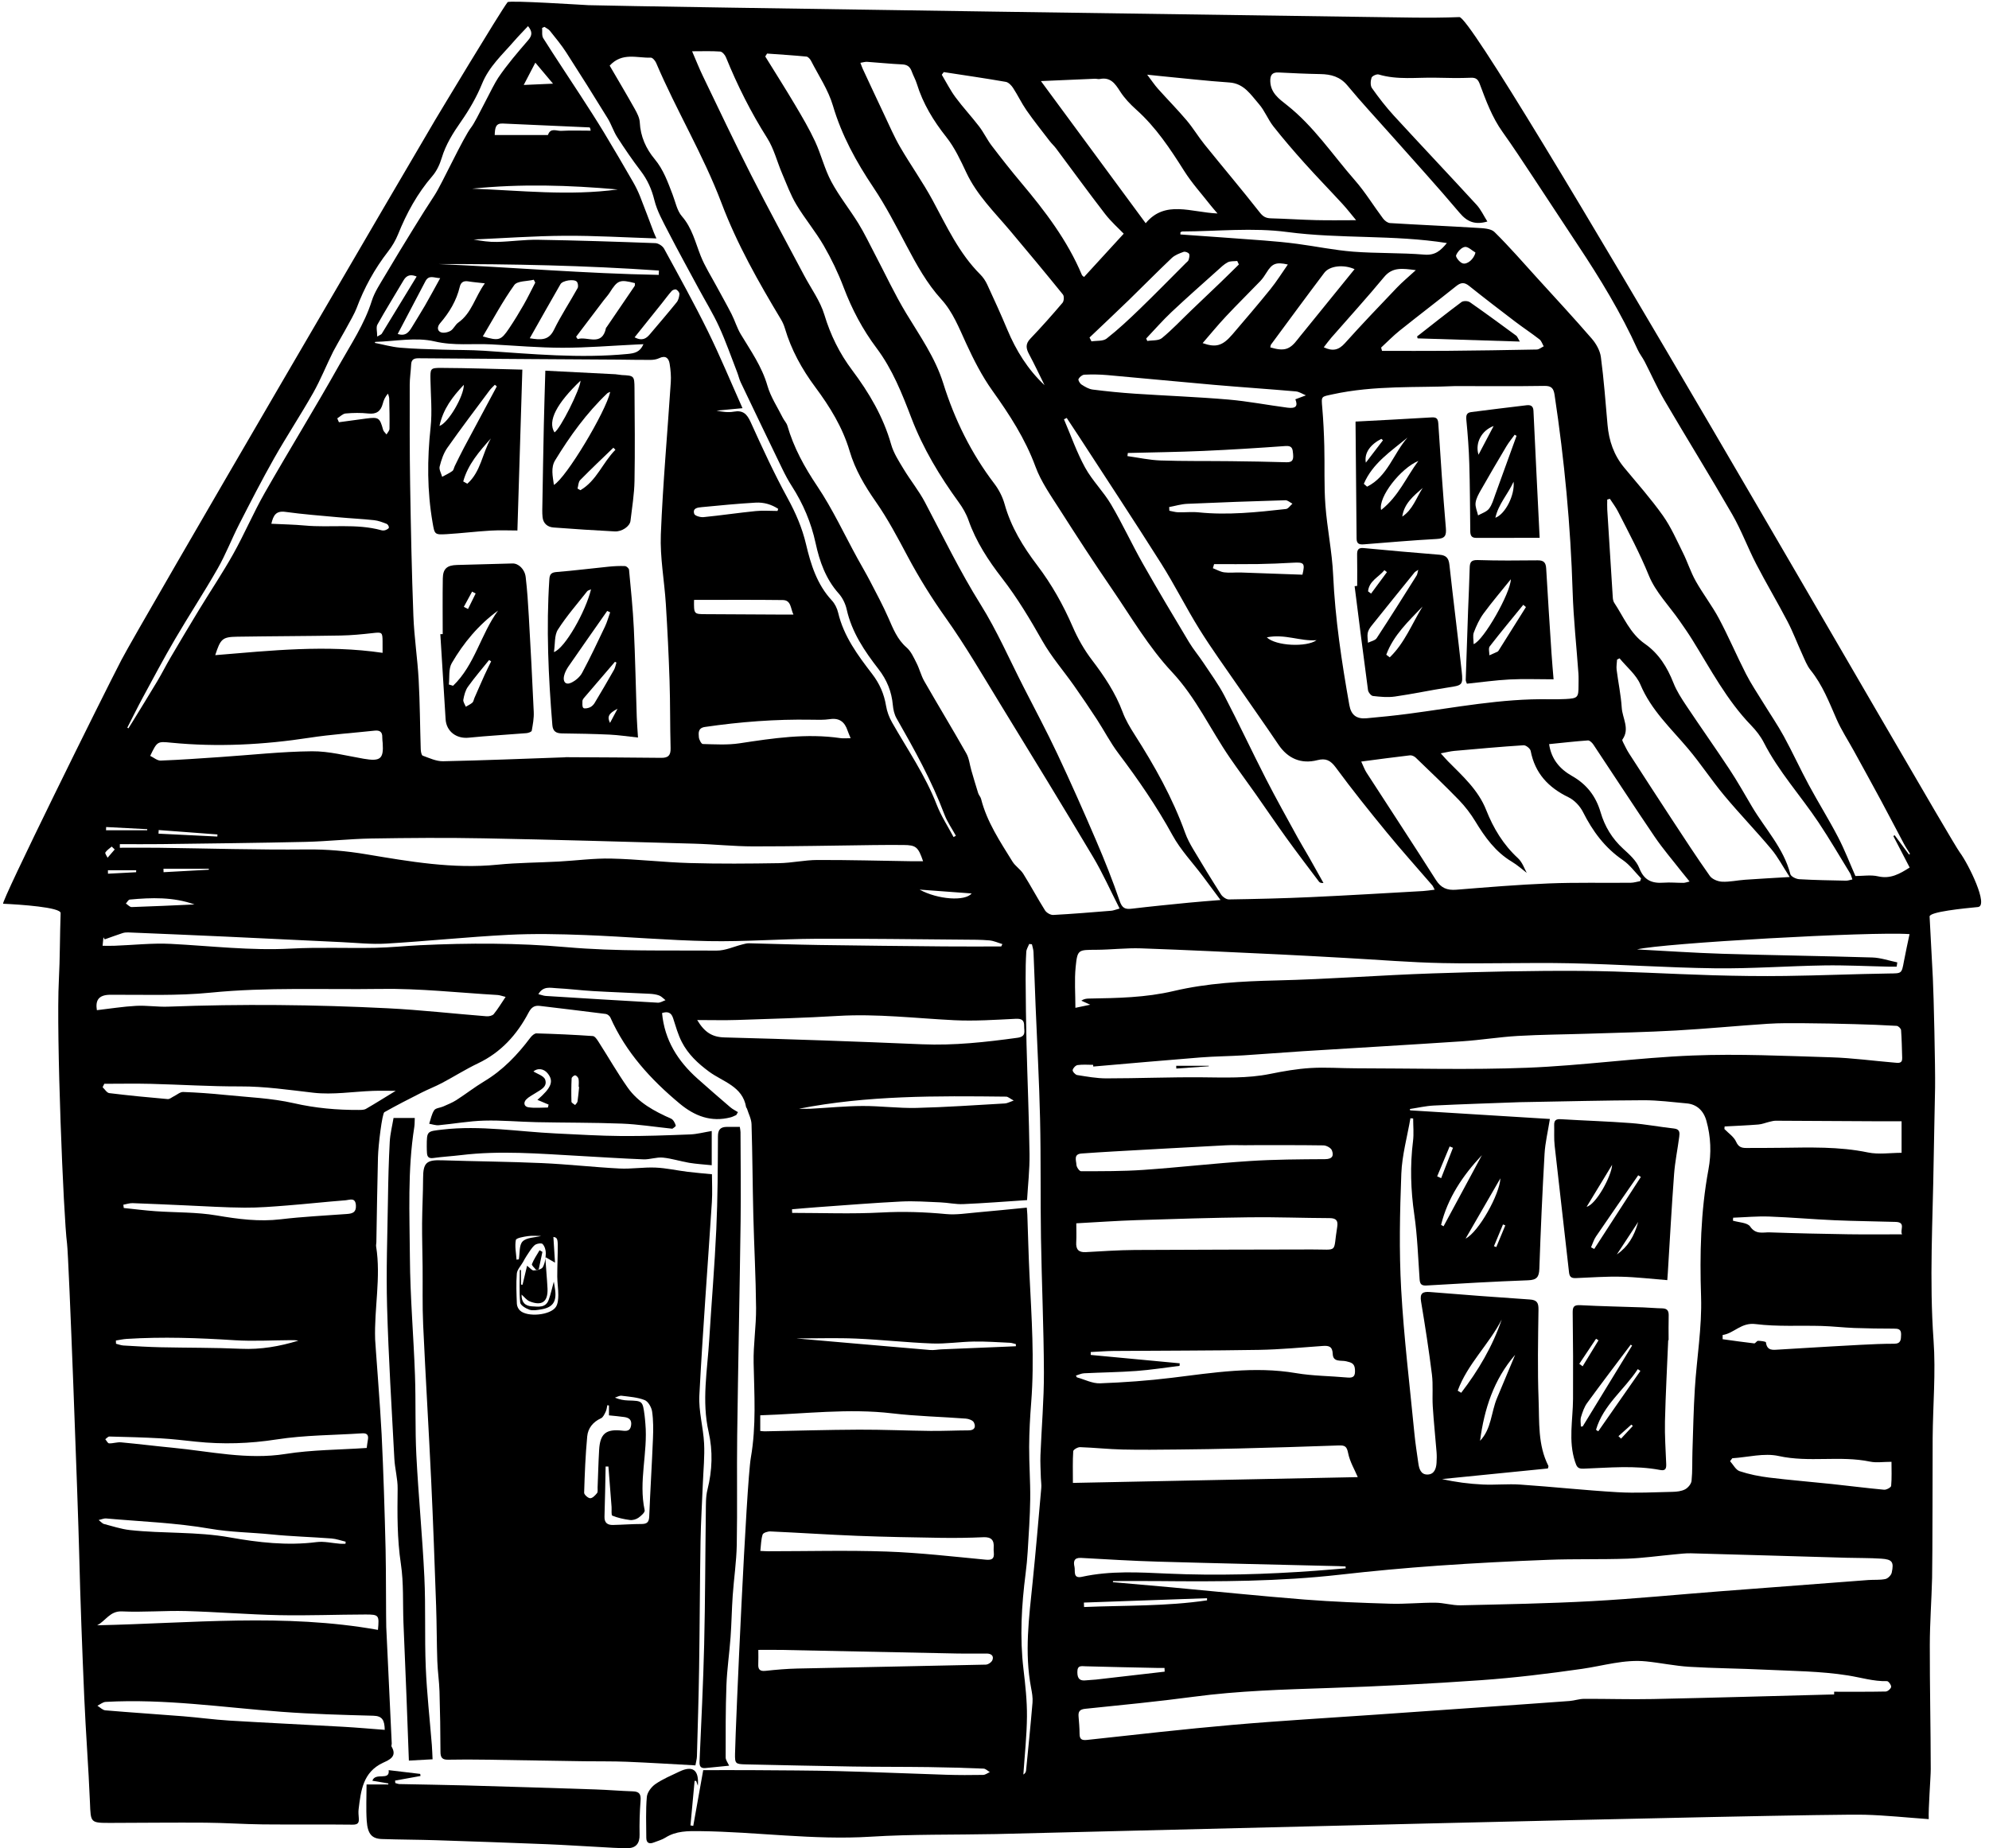 <?xml version="1.0" encoding="UTF-8"?><svg xmlns="http://www.w3.org/2000/svg" xmlns:xlink="http://www.w3.org/1999/xlink" height="821.6" preserveAspectRatio="xMidYMid meet" version="1.0" viewBox="53.3 86.6 884.1 821.6" width="884.1" zoomAndPan="magnify"><g id="change1_1"><path d="M 717.352 640.578 C 717.699 640.707 718.051 640.836 718.398 640.965 C 719.73 637.754 721.066 634.543 722.402 631.332 C 722.059 631.191 721.715 631.051 721.371 630.91 C 720.031 634.133 718.691 637.355 717.352 640.578 Z M 104.281 464.227 C 103.84 463.793 103.398 463.363 102.961 462.93 C 101.98 463.785 100.812 464.516 100.129 465.566 C 99.871 465.957 100.758 467.09 101.121 467.887 C 102.172 466.664 103.227 465.445 104.281 464.227 Z M 113.812 474.336 C 113.82 474.047 113.828 473.754 113.832 473.461 C 109.645 473.461 105.457 473.461 101.27 473.461 C 101.277 473.973 101.281 474.484 101.289 474.996 C 105.465 474.777 109.641 474.559 113.812 474.336 Z M 118.73 455.672 C 118.738 455.516 118.746 455.359 118.754 455.203 C 112.664 454.883 106.574 454.566 100.484 454.246 C 100.465 454.723 100.445 455.199 100.426 455.672 C 106.527 455.672 112.629 455.672 118.73 455.672 Z M 125.957 472.801 C 125.973 473.309 125.988 473.816 126.004 474.324 C 132.711 473.957 139.422 473.59 146.129 473.223 C 146.125 473.082 146.117 472.941 146.113 472.801 C 139.395 472.801 132.676 472.801 125.957 472.801 Z M 692.113 609.531 C 692.703 609.801 693.293 610.07 693.883 610.336 C 695.637 605.836 697.387 601.336 699.141 596.832 C 698.648 596.633 698.156 596.438 697.66 596.238 C 695.812 600.668 693.961 605.102 692.113 609.531 Z M 123.844 455.586 C 123.812 456.121 123.781 456.656 123.75 457.191 C 132.469 457.617 141.184 458.047 149.902 458.477 C 149.922 458.164 149.938 457.852 149.953 457.539 C 141.25 456.891 132.547 456.238 123.844 455.586 Z M 462.039 482.062 C 470.18 486.52 482.301 487.348 485.184 483.773 C 477.617 483.215 470.211 482.668 462.039 482.062 Z M 709.121 198.848 C 707.539 197.941 705.824 196.152 704.414 196.371 C 702.891 196.602 701.152 198.512 700.523 200.094 C 700.227 200.844 702.062 203.18 703.348 203.645 C 705.422 204.398 708.504 201.77 709.121 198.848 Z M 638.504 371.184 C 631.355 371.793 624.379 368.262 616.383 369.93 C 620.395 373.801 634.133 374.387 638.504 371.184 Z M 291.258 114.453 C 289.461 117.902 288.008 120.691 286.094 124.367 C 291.047 124.148 294.668 123.988 299.113 123.793 C 296.273 120.418 294.117 117.855 291.258 114.453 Z M 720.219 610.406 C 714.98 619.473 709.863 628.34 704.746 637.203 C 710.586 634.277 719.93 617.426 720.219 610.406 Z M 711.996 600.113 C 703.441 609.223 696.809 619.125 693.848 631.094 C 694.215 631.309 694.582 631.52 694.949 631.734 C 700.582 621.285 706.215 610.84 711.996 600.113 Z M 139.754 488.66 C 130.258 485.277 120.617 485.59 110.969 486.492 C 110.348 486.551 109.824 487.641 109.262 488.254 C 110.117 488.801 110.992 489.852 111.832 489.824 C 121.141 489.531 130.445 489.074 139.754 488.66 Z M 720.812 673.156 C 715.152 684.227 705.59 692.938 701.246 704.805 C 701.762 705.121 702.277 705.434 702.797 705.746 C 710.391 695.844 716.707 685.172 720.812 673.156 Z M 711.176 727.094 C 716.281 721.77 716.078 714.375 718.723 708.09 C 721.41 701.688 724.09 695.277 726.77 688.871 C 717.246 699.863 713.031 713.004 711.176 727.094 Z M 589.828 798.012 C 589.82 797.695 589.816 797.379 589.812 797.062 C 571.57 797.711 553.328 798.355 535.086 799.004 C 535.109 799.66 535.137 800.32 535.16 800.98 C 553.391 800.215 571.672 800.715 589.828 798.012 Z M 203.207 272.578 C 203.457 273.152 203.703 273.727 203.949 274.297 C 207.973 273.75 211.988 273.18 216.016 272.66 C 221.656 271.93 222.09 272.266 223.594 277.656 C 223.809 278.43 224.594 279.043 225.113 279.73 C 225.574 278.895 226.41 278.066 226.426 277.227 C 226.508 272.746 226.41 268.266 226.309 263.785 C 226.293 263.055 225.961 262.324 225.773 261.598 C 224.438 263.02 223.848 264.508 223.441 266.047 C 222.562 269.363 220.691 270.812 217.082 270.422 C 213.727 270.059 210.289 270.105 206.926 270.406 C 205.633 270.52 204.445 271.82 203.207 272.578 Z M 238.504 209.52 C 236.164 208.586 234.195 208.637 232.699 211.176 C 228.828 217.75 224.777 224.223 221.062 230.887 C 220.387 232.102 220.969 234.02 220.969 236.207 C 222.211 235.453 222.77 235.312 222.988 234.957 C 228.109 226.609 233.195 218.242 238.504 209.52 Z M 335.371 236.559 C 338.828 238.344 340.598 237.051 342.18 235.176 C 346.164 230.453 350.207 225.781 354.078 220.973 C 354.848 220.016 355.203 218.559 355.301 217.301 C 355.352 216.648 354.555 215.668 353.887 215.32 C 353.43 215.078 352.305 215.465 351.887 215.934 C 350.355 217.648 349.012 219.527 347.574 221.324 C 343.598 226.301 339.613 231.266 335.371 236.559 Z M 230.078 235.055 C 233.559 236.215 235.062 234.25 236.434 231.957 C 238.344 228.762 240.359 225.629 242.219 222.406 C 244.434 218.566 246.523 214.66 248.961 210.25 C 246.195 210.145 243.945 208.652 242.387 211.637 C 238.367 219.352 234.297 227.039 230.078 235.055 Z M 273.195 146.633 C 280.965 146.633 288.582 146.633 296.199 146.629 C 296.441 146.629 296.863 146.641 296.895 146.547 C 297.984 143.246 300.73 144.879 302.699 144.77 C 307.07 144.52 311.465 144.691 315.848 144.691 C 315.656 143.473 315.492 143.242 315.32 143.234 C 302.465 142.652 289.613 142.105 276.762 141.512 C 273.609 141.363 273.316 143.371 273.195 146.633 Z M 263.164 170.465 C 284.68 171.277 306.258 173.766 327.887 170.82 C 306.359 168.902 284.82 168.242 263.164 170.465 Z M 398.906 313.738 C 399.008 313.426 399.105 313.113 399.207 312.801 C 396.223 310.828 392.77 309.832 389.195 310.039 C 381.199 310.5 373.219 311.273 365.238 312.043 C 363.52 312.207 361.02 312.418 361.895 315.047 C 362.184 315.914 364.637 316.617 366.012 316.484 C 373.746 315.723 381.445 314.57 389.18 313.793 C 392.391 313.469 395.664 313.738 398.906 313.738 Z M 570.992 829.715 C 570.969 829.164 570.941 828.613 570.918 828.062 C 569.789 828.062 568.664 828.086 567.539 828.059 C 557.008 827.832 546.473 827.637 535.941 827.332 C 533.887 827.27 532.145 826.777 532.176 829.969 C 532.199 832.93 533.344 833.902 536.098 833.566 C 537.539 833.391 539.004 833.398 540.449 833.234 C 550.633 832.074 560.812 830.891 570.992 829.715 Z M 592.961 337.367 C 592.777 337.973 592.598 338.578 592.418 339.188 C 594.102 339.828 595.742 340.809 597.484 341.035 C 599.867 341.348 602.324 341.016 604.746 341.094 C 613.91 341.391 623.078 341.742 632.23 342.07 C 633.438 336.945 632.996 336.465 628.047 336.746 C 622.84 337.047 617.625 337.262 612.41 337.344 C 605.93 337.441 599.441 337.367 592.961 337.367 Z M 248.094 203.98 C 280.77 205.402 313.398 208.207 346.109 208.797 C 346.133 208.152 346.16 207.512 346.184 206.871 C 313.535 204.605 280.828 203.934 248.094 203.98 Z M 268.812 212.555 C 265.742 212.199 263.566 212.027 261.426 211.676 C 259.367 211.34 258.145 212.082 257.668 214.086 C 256.203 220.266 253.023 225.531 248.926 230.281 C 247.641 231.77 247.57 233.516 249.117 234.246 C 250.281 234.797 252.324 234.391 253.543 233.676 C 254.934 232.863 255.645 230.949 256.996 230.004 C 263.008 225.777 264.402 218.633 268.812 212.555 Z M 292.598 528.535 C 293.938 528.871 294.906 529.273 295.895 529.336 C 312.488 530.379 329.086 531.402 345.691 532.328 C 346.809 532.391 347.973 531.609 349.113 531.223 C 348.188 530.508 347.359 529.539 346.312 529.141 C 344.98 528.637 343.48 528.445 342.039 528.371 C 333.676 527.941 325.305 527.66 316.945 527.176 C 311.492 526.863 306.062 526.156 300.613 525.887 C 297.934 525.754 294.785 524.809 292.598 528.535 Z M 407.254 681.578 C 427.277 683.324 447 685.062 466.727 686.727 C 468.402 686.871 470.117 686.504 471.812 686.434 C 481.023 686.043 490.234 685.672 499.445 685.293 C 501.246 685.219 503.047 685.133 504.848 685.055 C 504.852 684.738 504.852 684.426 504.855 684.113 C 503.973 683.906 503.098 683.555 502.211 683.516 C 496.875 683.273 491.531 682.883 486.195 682.965 C 480.004 683.062 473.805 684.062 467.637 683.828 C 456.363 683.406 445.121 682.133 433.848 681.652 C 425.137 681.281 416.398 681.578 407.254 681.578 Z M 572.984 312.008 C 573.016 312.555 573.047 313.102 573.074 313.648 C 574.383 313.887 575.684 314.289 576.992 314.328 C 580.012 314.418 583.062 314.055 586.051 314.359 C 599.078 315.699 611.988 314.305 624.895 312.875 C 625.934 312.762 626.82 311.328 627.781 310.508 C 626.73 309.973 625.668 308.945 624.637 308.977 C 610.094 309.406 595.555 309.918 581.02 310.57 C 578.324 310.691 575.66 311.512 572.984 312.008 Z M 288.777 236.969 C 293.828 237.785 297.215 237.969 299.527 233.223 C 302.637 226.852 306.598 220.895 310.039 214.68 C 310.434 213.973 310.223 212.398 309.672 211.809 C 308.441 210.492 303.367 211.297 302.434 212.914 C 297.922 220.738 293.508 228.617 288.777 236.969 Z M 173.91 319.43 C 179.16 319.691 184.012 319.77 188.824 320.215 C 200.133 321.258 211.629 319.227 222.812 322.312 C 223.371 322.469 224.07 322.453 224.613 322.258 C 225.219 322.039 226.098 321.582 226.16 321.133 C 226.234 320.613 225.664 319.664 225.16 319.473 C 223.352 318.777 221.48 318.043 219.578 317.84 C 214.281 317.273 208.945 317.027 203.637 316.539 C 195.797 315.824 187.93 315.223 180.133 314.145 C 175.977 313.57 174.785 315.695 173.91 319.43 Z M 291.223 212.23 C 290.996 211.805 290.773 211.383 290.547 210.961 C 287.586 211.684 283.246 211.426 281.898 213.305 C 276.742 220.504 272.547 228.391 267.91 236.148 C 275.113 238.219 275.941 238.008 279.633 232.52 C 281.902 229.141 284.027 225.656 286.047 222.121 C 287.891 218.891 289.508 215.531 291.223 212.23 Z M 562.777 237.082 C 562.938 237.445 563.102 237.809 563.262 238.176 C 565.465 237.797 568.254 238.137 569.758 236.902 C 574.34 233.148 578.414 228.773 582.707 224.66 C 587.078 220.473 591.48 216.316 595.844 212.121 C 598.578 209.496 601.266 206.816 603.973 204.164 C 603.73 203.648 603.484 203.133 603.238 202.617 C 601.812 202.785 600.195 202.586 599.012 203.203 C 597.324 204.086 595.902 205.516 594.461 206.809 C 587.609 212.961 580.695 219.039 573.996 225.352 C 570.066 229.059 566.504 233.156 562.777 237.082 Z M 309.367 236.312 C 309.602 236.652 309.84 236.992 310.078 237.332 C 314.379 235.949 320.93 240.879 322.684 232.328 C 322.703 232.227 322.855 232.156 322.922 232.059 C 327.082 225.969 331.25 219.887 335.375 213.773 C 335.598 213.445 335.48 212.883 335.516 212.461 C 328.781 210.723 327.805 211.125 324.297 216.691 C 323.523 217.914 322.5 218.98 321.617 220.141 C 317.527 225.527 313.449 230.922 309.367 236.312 Z M 361.797 353.281 C 361.711 359.605 361.742 359.605 366.945 359.621 C 377.477 359.656 388.008 359.734 398.539 359.789 C 400.887 359.801 403.23 359.793 405.98 359.793 C 404.648 357.074 405.023 353.391 401.242 353.344 C 388.176 353.18 375.105 353.281 361.797 353.281 Z M 104.816 682.512 C 104.832 682.988 104.848 683.465 104.863 683.941 C 105.973 684.215 107.074 684.664 108.195 684.73 C 113.723 685.055 119.254 685.387 124.789 685.512 C 136.68 685.773 148.59 685.652 160.469 686.188 C 169.238 686.582 177.609 685.117 185.906 682.57 C 184.824 682.352 183.758 682.344 182.691 682.352 C 174.316 682.391 165.914 682.91 157.574 682.379 C 141.566 681.359 125.578 680.777 109.559 681.797 C 107.969 681.898 106.395 682.266 104.816 682.512 Z M 587.867 239.125 C 593.676 241.16 596.633 240.492 601.125 235.23 C 606.801 228.586 612.496 221.953 617.984 215.156 C 620.762 211.723 623.102 207.941 625.738 204.18 C 620.461 203.004 618.762 203.734 616.266 207.77 C 615.441 209.102 614.559 210.441 613.484 211.562 C 608.438 216.82 603.223 221.914 598.246 227.234 C 594.535 231.195 591.094 235.41 587.867 239.125 Z M 408.367 579.484 C 410.164 579.484 411.965 579.566 413.758 579.469 C 421.395 579.062 429.031 578.289 436.672 578.254 C 444.672 578.215 452.688 579.305 460.68 579.113 C 473.793 578.797 486.895 577.867 499.996 577.125 C 501.043 577.066 502.062 576.457 503.887 575.828 C 502.184 574.922 501.363 574.109 500.535 574.098 C 469.684 573.75 438.828 573.504 408.367 579.484 Z M 97.156 762.309 C 98.371 763.262 98.836 763.887 99.418 764.039 C 103.27 765.031 107.102 766.336 111.027 766.77 C 125.812 768.398 140.676 767.383 155.57 770.051 C 168.008 772.277 181.027 773.793 193.988 772.121 C 197.395 771.684 200.977 772.59 204.477 772.852 C 205.27 772.91 206.07 772.859 206.867 772.859 C 206.895 772.555 206.914 772.246 206.938 771.941 C 204.844 771.449 202.77 770.676 200.648 770.512 C 191.707 769.832 182.727 769.598 173.812 768.691 C 164.809 767.781 155.805 767.754 146.746 766.18 C 131.488 763.523 115.859 762.984 100.383 761.605 C 99.578 761.531 98.73 761.949 97.156 762.309 Z M 682.621 206.695 C 676.648 205.926 672.27 205.219 668.52 209.754 C 660.938 218.926 652.906 227.723 645.082 236.691 C 643.941 238 642.93 239.422 641.707 240.984 C 645.789 242.914 648.414 242.16 651.117 239.148 C 658.645 230.758 666.445 222.609 674.234 214.453 C 676.633 211.941 679.328 209.723 682.621 206.695 Z M 537.586 236.641 C 537.875 237.211 538.168 237.781 538.457 238.355 C 540.738 237.984 543.598 238.355 545.188 237.109 C 550.336 233.074 555.141 228.566 559.852 224.012 C 566.816 217.281 573.586 210.352 580.434 203.504 C 580.863 203.074 581.465 202.672 581.617 202.148 C 581.879 201.27 582.207 200.09 581.824 199.43 C 581.48 198.836 580.059 198.32 579.398 198.562 C 577.547 199.234 575.523 199.984 574.137 201.301 C 567.703 207.395 561.5 213.73 555.141 219.906 C 549.34 225.535 543.441 231.066 537.586 236.641 Z M 554.617 287.969 C 554.559 288.43 554.496 288.895 554.438 289.355 C 559.344 290.031 564.238 291.125 569.164 291.297 C 579.578 291.652 590.008 291.492 600.43 291.613 C 608.688 291.707 616.945 291.844 625.199 292.09 C 628.164 292.176 628.246 290.5 628.062 288.324 C 627.883 286.223 627.738 284.652 624.746 284.871 C 612.512 285.758 600.262 286.523 588.008 287.062 C 576.887 287.547 565.746 287.68 554.617 287.969 Z M 339.309 239.609 C 338.023 239.668 337.07 239.707 336.113 239.754 C 325.203 240.27 314.293 241.191 303.383 241.188 C 292.828 241.184 282.273 240.242 271.723 239.688 C 263.332 239.246 255.098 240.395 246.477 238.367 C 238.164 236.414 228.941 238.336 220.117 238.578 C 220.027 238.578 219.953 238.93 219.906 239.027 C 223.656 239.762 227.391 240.828 231.191 241.16 C 237.43 241.703 243.707 241.82 249.969 242.027 C 256.152 242.238 262.355 242.113 268.52 242.527 C 289.723 243.957 310.895 245.996 332.191 243.957 C 335.34 243.656 337.766 243.176 339.309 239.609 Z M 655.398 206.25 C 650.543 204.062 644.309 204.742 641.957 207.852 C 633.977 218.414 626.145 229.09 618.281 239.738 C 618.035 240.074 618.051 240.598 617.941 241.027 C 624.117 242.848 626.578 242.09 630.133 237.422 C 630.945 236.355 631.809 235.332 632.652 234.293 C 640.145 225.055 647.637 215.82 655.398 206.25 Z M 898.773 635.305 C 897.625 633.547 900.688 629.934 895.918 629.785 C 886.844 629.5 877.762 629.438 868.691 629.039 C 858.996 628.617 849.324 627.742 839.629 627.398 C 834.324 627.211 828.996 627.719 823.68 627.914 C 823.645 628.352 823.605 628.785 823.566 629.223 C 826.207 630.043 830.02 630.062 831.242 631.848 C 833.77 635.547 836.969 634.336 839.949 634.438 C 851.59 634.852 863.238 635.098 874.887 635.281 C 882.609 635.398 890.336 635.305 898.773 635.305 Z M 108.113 622.152 C 108.184 622.633 108.25 623.117 108.32 623.598 C 112.984 624.082 117.641 624.688 122.32 625.02 C 131.41 625.66 140.645 625.387 149.574 626.91 C 159.121 628.535 168.457 629.77 178.152 628.613 C 187.906 627.449 197.742 626.984 207.543 626.262 C 210.004 626.078 211.688 625.531 211.5 622.422 C 211.273 618.719 208.672 620.039 206.965 620.168 C 198.242 620.84 189.543 621.805 180.82 622.488 C 174.555 622.98 168.262 623.496 161.984 623.449 C 153.371 623.391 144.762 622.82 136.152 622.453 C 128.18 622.113 120.207 621.711 112.23 621.445 C 110.867 621.402 109.488 621.902 108.113 622.152 Z M 148.969 377.84 C 173.867 375.789 198.367 373.141 223.352 376.812 C 223.352 374.637 223.355 373.207 223.348 371.781 C 223.328 367.609 223.109 367.562 218.91 368.039 C 214.207 368.57 209.477 369.031 204.746 369.113 C 189.438 369.383 174.125 369.398 158.816 369.637 C 152.145 369.742 151.336 370.527 148.969 377.84 Z M 221.301 811.148 C 221.895 804.598 221.781 804.297 215.73 804.305 C 202.969 804.328 190.203 804.859 177.449 804.598 C 163.609 804.312 149.789 803.148 135.949 802.777 C 126.48 802.52 116.973 803.371 107.516 802.93 C 102.156 802.676 100.316 807.133 96.477 809.105 C 138.148 808.219 179.719 803.695 221.301 811.148 Z M 431.402 414.754 C 430.754 413.152 430.348 412.293 430.051 411.395 C 428.781 407.586 426.48 405.645 422.18 406.289 C 419.438 406.695 416.605 406.586 413.816 406.539 C 398.004 406.266 382.301 407.48 366.66 409.758 C 363.547 410.211 363.773 412.355 363.938 414.316 C 364.031 415.414 365.055 417.328 365.691 417.344 C 371.137 417.477 376.68 417.84 382.027 417.027 C 396.938 414.766 411.789 412.504 426.914 414.73 C 428.188 414.914 429.508 414.754 431.402 414.754 Z M 577.996 189.832 C 577.988 190.164 577.98 190.492 577.973 190.824 C 590.363 191.711 602.758 192.559 615.141 193.508 C 620.086 193.887 625.027 194.352 629.941 195.004 C 638.23 196.102 646.461 197.828 654.777 198.473 C 665.312 199.285 675.938 198.918 686.461 199.789 C 691.332 200.195 693.742 197.883 696.43 194.645 C 672.719 190.883 648.969 192.855 625.441 189.734 C 610.184 187.707 594.422 189.434 578.887 189.496 C 578.59 189.496 578.293 189.715 577.996 189.832 Z M 651.453 783.773 C 651.438 783.504 651.418 783.23 651.402 782.957 C 650.352 782.906 649.305 782.828 648.254 782.805 C 621.527 782.148 594.801 781.578 568.074 780.809 C 556.656 780.48 545.246 779.781 533.84 779.148 C 530.648 778.973 530.379 780.809 530.898 783.07 C 531.336 784.961 530.086 788.461 534.203 787.555 C 546.84 784.777 559.672 785.566 572.355 786.129 C 594.266 787.102 616.086 786.469 637.918 784.875 C 642.434 784.547 646.941 784.145 651.453 783.773 Z M 216.301 730.27 C 216.48 728.984 216.613 727.793 216.828 726.617 C 217.195 724.594 216.473 723.625 214.336 723.766 C 201.633 724.602 188.789 724.539 176.262 726.484 C 164.223 728.352 152.387 728.73 140.375 727.469 C 135.188 726.926 130 726.297 124.797 726 C 117.184 725.57 109.555 725.379 101.93 725.188 C 101.332 725.172 100.715 725.969 100.102 726.387 C 100.66 727.031 101.195 728.203 101.777 728.227 C 103.551 728.297 105.367 727.617 107.121 727.777 C 114.734 728.473 122.328 729.438 129.941 730.164 C 146.66 731.762 163.141 735.648 180.242 732.934 C 191.938 731.078 203.93 731.113 216.301 730.27 Z M 819.004 680.062 C 819.004 680.684 819 681.309 819 681.93 C 823.676 682.57 828.348 683.254 833.035 683.785 C 833.551 683.844 834.172 682.645 834.742 682.645 C 835.965 682.652 838.203 682.938 838.25 683.324 C 838.723 687.188 841.387 686.699 843.969 686.539 C 847.848 686.293 851.73 686.062 855.613 685.836 C 863.852 685.355 872.09 684.844 880.332 684.426 C 885.285 684.172 890.242 683.938 895.195 683.945 C 898.32 683.949 898.266 682.074 898.328 679.863 C 898.402 677.371 896.984 677.23 895.051 677.227 C 889.219 677.215 883.387 677.152 877.562 676.938 C 872.719 676.758 867.895 676.18 863.051 676.039 C 853.23 675.758 843.309 676.414 833.613 675.199 C 827.234 674.398 824.133 679.293 819.004 680.062 Z M 629.078 264.102 C 630.844 263.441 632.301 262.895 633.762 262.352 C 632.27 261.742 630.816 260.727 629.285 260.594 C 617.191 259.535 605.078 258.734 592.984 257.684 C 577.141 256.309 561.316 254.734 545.473 253.34 C 542.094 253.043 538.672 253.004 535.285 253.16 C 534.348 253.203 533.121 254.223 532.688 255.113 C 532.441 255.617 533.324 257.098 534.062 257.57 C 535.566 258.535 537.262 259.555 538.977 259.773 C 545.23 260.57 551.516 261.191 557.809 261.613 C 571.613 262.535 585.449 263.035 599.23 264.211 C 608.051 264.965 616.785 266.684 625.578 267.824 C 629.367 268.316 630.277 267.078 629.078 264.102 Z M 229.18 571.516 C 225.496 571.516 222.289 571.422 219.09 571.535 C 210.25 571.855 201.285 573.355 192.605 572.359 C 181.75 571.113 171.016 569.512 160.02 569.551 C 146.797 569.598 133.57 568.734 120.34 568.41 C 113.449 568.242 106.555 568.383 99.66 568.383 C 99.41 568.891 99.164 569.402 98.914 569.914 C 99.895 570.82 100.789 572.398 101.863 572.531 C 110.504 573.594 119.176 574.43 127.848 575.184 C 128.73 575.262 129.699 574.367 130.625 573.918 C 131.988 573.254 133.375 571.98 134.715 572.027 C 140.898 572.246 147.086 572.695 153.246 573.32 C 163.504 574.367 173.938 574.738 183.926 577.02 C 193.539 579.215 203.074 580.059 212.805 580.012 C 213.879 580.008 215.121 580.02 215.992 579.516 C 220.25 577.062 224.406 574.438 229.18 571.516 Z M 224.312 855.582 C 224.23 851.355 223.289 849.41 219.266 849.305 C 205.66 848.941 192.035 848.578 178.469 847.562 C 152.422 845.617 126.492 841.691 100.266 843.156 C 99.016 843.227 97.816 844.273 96.598 844.863 C 97.773 845.574 98.906 846.809 100.133 846.91 C 111.641 847.891 123.164 848.625 134.676 849.543 C 141.551 850.094 148.391 851.051 155.27 851.465 C 172.125 852.488 188.992 853.266 205.848 854.215 C 211.871 854.555 217.883 855.102 224.312 855.582 Z M 390.367 820.039 C 390.367 822.297 390.445 824.34 390.348 826.371 C 390.23 828.73 391.062 829.625 393.559 829.355 C 398.266 828.848 403 828.434 407.73 828.328 C 435.656 827.723 463.578 827.234 491.504 826.59 C 492.527 826.566 494.051 825.52 494.418 824.59 C 495.184 822.637 493.82 821.684 491.934 821.664 C 487.473 821.621 483.008 821.734 478.547 821.645 C 452.555 821.133 426.566 820.57 400.574 820.051 C 397.324 819.984 394.066 820.039 390.367 820.039 Z M 391.227 722.719 C 392.023 722.785 392.609 722.891 393.195 722.879 C 407.148 722.621 421.102 722.195 435.059 722.137 C 445.629 722.094 456.199 722.582 466.77 722.695 C 472.477 722.758 478.184 722.469 483.891 722.453 C 486.676 722.445 487.098 720.746 486.172 718.91 C 485.695 717.973 483.898 717.32 482.645 717.227 C 471.758 716.395 460.805 716.18 449.977 714.898 C 430.426 712.582 410.996 715.129 391.227 715.754 C 391.227 717.883 391.227 720.238 391.227 722.719 Z M 120.062 422.613 C 121.609 423.344 123.199 424.766 124.73 424.707 C 133.586 424.379 142.43 423.727 151.273 423.133 C 164.828 422.227 178.379 420.699 191.941 420.57 C 199.609 420.5 207.312 422.59 214.969 423.895 C 222.348 425.156 223.898 423.973 223.402 416.91 C 223.344 416.062 223.188 415.211 223.219 414.363 C 223.309 411.926 222.07 411.16 219.809 411.402 C 210.148 412.445 200.426 413.086 190.832 414.559 C 170.426 417.688 149.988 418.766 129.426 416.758 C 123.277 416.16 123.203 416.07 120.062 422.613 Z M 823.289 734.848 C 822.961 735.281 822.633 735.715 822.309 736.152 C 823.703 737.684 824.836 740.023 826.555 740.594 C 830.777 741.996 835.234 742.895 839.664 743.438 C 848.945 744.578 858.273 745.32 867.574 746.305 C 875.309 747.121 883.023 748.133 890.766 748.836 C 891.801 748.93 893.844 747.816 893.906 747.125 C 894.227 743.566 894.055 739.961 894.055 736.43 C 890.328 736.43 887.328 736.926 884.551 736.348 C 871.141 733.559 857.449 736.84 843.922 733.852 C 837.434 732.418 830.188 734.406 823.289 734.848 Z M 667.203 241.109 C 667.336 241.598 667.469 242.082 667.598 242.57 C 677.176 242.57 686.75 242.637 696.324 242.555 C 709.68 242.438 723.031 242.242 736.387 241.973 C 737.426 241.949 738.445 241.043 739.473 240.551 C 738.859 239.504 738.48 238.156 737.59 237.465 C 734.051 234.715 730.301 232.246 726.734 229.535 C 719.879 224.316 713.039 219.074 706.312 213.691 C 704.195 211.992 702.656 212.125 700.598 213.77 C 692.254 220.445 683.75 226.922 675.406 233.598 C 672.52 235.91 669.93 238.598 667.203 241.109 Z M 391.266 776.047 C 392.781 776.113 393.719 776.191 394.66 776.191 C 412.266 776.191 429.887 775.711 447.469 776.324 C 462.141 776.836 476.773 778.551 491.402 779.934 C 494.176 780.195 495.312 779.586 495.047 776.789 C 494.977 776.066 494.934 775.328 494.988 774.605 C 495.246 771.27 493.953 769.789 490.395 769.953 C 484.105 770.238 477.797 770.32 471.5 770.227 C 459.113 770.035 446.723 769.816 434.344 769.332 C 421.473 768.828 408.617 767.957 395.746 767.379 C 394.562 767.328 392.527 767.988 392.281 768.766 C 391.566 770.98 391.574 773.43 391.266 776.047 Z M 607.633 595.668 C 607.633 595.68 607.633 595.691 607.633 595.707 C 604.473 595.707 601.305 595.566 598.152 595.73 C 581.633 596.59 565.117 597.516 548.602 598.441 C 543.742 598.715 538.887 599.031 534.035 599.379 C 530.359 599.645 531.691 602.527 531.766 604.398 C 531.805 605.418 533.086 607.258 533.801 607.258 C 543.039 607.238 552.301 607.301 561.508 606.664 C 577.266 605.574 592.969 603.75 608.73 602.727 C 619.883 602 631.086 601.953 642.27 601.891 C 645.586 601.871 646.25 600.297 645.305 597.938 C 644.871 596.855 642.867 595.785 641.559 595.766 C 630.254 595.598 618.941 595.668 607.633 595.668 Z M 819.887 587.355 C 819.852 587.734 819.82 588.113 819.789 588.492 C 821.578 590.348 824.008 591.922 824.984 594.137 C 826.02 596.473 827.41 596.914 829.418 596.918 C 834.523 596.93 839.625 596.898 844.727 596.844 C 857.715 596.699 870.672 596.223 883.566 598.906 C 888.352 599.902 893.52 599.066 898.543 599.066 C 898.543 593.676 898.543 589.379 898.543 585.055 C 895.145 585.055 892.035 585.07 888.922 585.051 C 873.504 584.969 858.086 584.867 842.664 584.805 C 841.73 584.801 840.781 585.055 839.855 585.273 C 838.195 585.66 836.566 586.355 834.891 586.488 C 829.898 586.891 824.887 587.082 819.887 587.355 Z M 531.531 698.105 C 531.68 698.363 531.824 698.621 531.973 698.879 C 535.398 699.82 538.855 701.664 542.238 701.539 C 552.926 701.141 563.633 700.375 574.246 699.07 C 592.586 696.82 610.805 693.844 629.387 697.008 C 636.906 698.285 644.641 698.262 652.266 698.969 C 655.152 699.234 655.723 698.133 655.574 695.422 C 655.422 692.59 653.859 692.277 651.664 691.738 C 649.465 691.199 645.828 692.297 645.695 688.492 C 645.582 685.168 644.004 684.73 641.281 684.926 C 631.82 685.594 622.359 686.508 612.891 686.668 C 591.371 687.035 569.848 686.988 548.324 687.156 C 544.922 687.184 541.523 687.465 538.121 687.629 C 538.121 688.059 538.121 688.488 538.121 688.918 C 551.305 690.16 564.492 691.398 577.676 692.641 C 577.656 693.02 577.637 693.398 577.613 693.773 C 571.234 694.551 564.871 695.57 558.469 696.043 C 550.715 696.613 542.922 696.684 535.152 697.074 C 533.934 697.137 532.738 697.746 531.531 698.105 Z M 741.871 417.395 C 742.859 424.164 746.715 428.523 752.031 431.535 C 758.559 435.23 762.66 440.523 764.75 447.672 C 766.586 453.961 769.867 459.391 774.789 463.898 C 777.539 466.414 780.664 469.18 781.945 472.484 C 784.074 477.973 787.594 479.375 792.836 478.984 C 795.734 478.773 798.672 479.074 801.59 479.062 C 802.332 479.059 803.074 478.746 804.312 478.465 C 802.926 476.758 801.84 475.473 800.809 474.148 C 796.773 468.973 792.469 463.98 788.785 458.566 C 779.566 445.004 770.648 431.234 761.551 417.59 C 761.008 416.773 759.91 415.695 759.141 415.75 C 753.492 416.141 747.859 416.793 741.871 417.395 Z M 96.359 535.66 C 102.355 534.973 108.055 534.043 113.781 533.738 C 118.496 533.488 123.266 534.273 127.988 534.098 C 160.555 532.859 193.109 533.184 225.645 534.816 C 240.305 535.555 254.918 537.223 269.562 538.375 C 270.621 538.457 272.164 538.133 272.762 537.402 C 274.625 535.129 276.145 532.566 278.039 529.762 C 276.34 529.348 275.422 528.969 274.484 528.914 C 257.156 527.91 239.809 525.949 222.496 526.211 C 197.297 526.59 172.07 525.355 146.863 527.875 C 132.16 529.344 117.238 528.754 102.414 528.805 C 96.773 528.82 95.715 531.609 96.359 535.66 Z M 363.203 540.047 C 366.449 545.465 369.828 547.633 375.301 547.773 C 404.574 548.531 433.844 549.57 463.102 550.82 C 477.398 551.43 491.461 549.863 505.559 547.93 C 509.613 547.371 508.477 544.988 508.531 542.746 C 508.594 540.125 507.5 539.359 504.742 539.496 C 495.652 539.945 486.512 540.57 477.441 540.121 C 460.227 539.27 443.086 537.18 425.777 538.215 C 410.867 539.105 395.926 539.516 380.996 540.016 C 375.332 540.203 369.656 540.047 363.203 540.047 Z M 498.34 507.336 C 498.512 506.984 498.684 506.637 498.855 506.285 C 496.934 505.715 495.039 504.812 493.078 504.641 C 489.328 504.309 485.547 504.336 481.773 504.309 C 459.777 504.141 437.777 503.809 415.777 503.922 C 399.988 504.004 384.191 505.254 368.414 504.961 C 350.07 504.621 331.754 502.969 313.406 502.266 C 302.016 501.828 290.574 501.582 279.199 502.168 C 261.113 503.098 243.078 504.996 224.996 506.066 C 218.359 506.461 211.648 505.715 204.973 505.402 C 187.848 504.609 170.727 503.746 153.602 502.957 C 139.16 502.293 124.715 501.695 110.273 501.094 C 109.441 501.059 108.555 501.145 107.77 501.402 C 105.109 502.273 102.484 503.25 99.844 504.184 C 99.656 503.879 99.469 503.574 99.277 503.27 C 99.16 504.434 99.043 505.602 98.898 507.035 C 100.836 507.035 102.504 507.09 104.164 507.027 C 112.551 506.723 120.965 505.758 129.309 506.191 C 147.027 507.105 164.656 509.246 182.484 508.289 C 194.957 507.621 207.488 508.176 219.988 507.941 C 226.664 507.816 233.324 507.105 240 506.785 C 261.746 505.75 283.395 505.742 305.191 507.656 C 327.305 509.594 349.656 509.016 371.902 509.172 C 375.719 509.195 379.539 507.363 383.363 506.414 C 384.289 506.184 385.246 505.902 386.184 505.922 C 396.508 506.148 406.828 506.52 417.152 506.68 C 435.75 506.961 454.348 507.152 472.945 507.32 C 481.41 507.398 489.875 507.336 498.34 507.336 Z M 109.883 410.086 C 110.051 410.18 110.219 410.273 110.383 410.367 C 110.992 409.395 111.613 408.426 112.215 407.445 C 115.891 401.441 119.613 395.461 123.219 389.41 C 125.273 385.969 127.07 382.371 129.102 378.914 C 133.285 371.801 137.496 364.703 141.789 357.652 C 146.836 349.359 152.266 341.289 157 332.824 C 161.977 323.926 165.973 314.473 171.023 305.617 C 181.859 286.621 193.352 267.996 204.051 248.93 C 209.262 239.648 215.285 230.742 218.543 220.387 C 219.789 216.414 222.258 212.789 224.402 209.141 C 228.582 202.039 232.895 195.016 237.215 187.996 C 240.246 183.07 243.316 178.156 246.5 173.324 C 249.688 168.48 259.219 147.695 262.801 143.133 C 265.039 140.285 272.137 125.035 274.75 121.176 C 278.727 115.301 283.402 109.871 288.051 104.488 C 289.949 102.289 289.973 100.641 288.004 98.211 C 285.785 100.59 283.676 102.719 281.715 104.98 C 276.574 110.918 270.691 116.168 267.578 123.805 C 265.18 129.684 261.922 135.336 258.277 140.551 C 254.688 145.691 251.445 150.809 249.621 156.871 C 248.77 159.703 247.406 162.633 245.496 164.848 C 238.809 172.59 234.027 181.352 230.23 190.773 C 229.152 193.445 227.625 196.039 225.855 198.32 C 219.836 206.066 215.184 214.5 211.758 223.699 C 210.379 227.414 202.871 239.949 201.406 242.875 C 198.359 248.965 195.844 255.34 192.504 261.25 C 186.941 271.086 180.688 280.531 175.121 290.367 C 169.684 299.977 164.645 309.82 159.609 319.656 C 156.293 326.137 153.676 332.996 150.074 339.305 C 144 349.953 137.254 360.215 131.062 370.797 C 126.098 379.277 121.488 387.965 116.809 396.609 C 114.402 401.051 112.188 405.59 109.883 410.086 Z M 531.707 630.406 C 531.707 633.391 531.832 636.145 531.676 638.883 C 531.496 641.988 532.715 643.387 535.891 643.219 C 543.16 642.832 550.434 642.309 557.707 642.262 C 583.938 642.094 610.164 642.117 636.395 642.031 C 648.582 641.988 645.695 643.875 647.676 632.062 C 648.137 629.293 647.32 628.109 644.293 628.098 C 632.512 628.066 620.73 627.586 608.953 627.73 C 592.074 627.934 575.199 628.457 558.328 629.004 C 549.621 629.285 540.93 629.906 531.707 630.406 Z M 530.199 745.809 C 572.59 744.949 615.102 744.086 656.824 743.238 C 655.438 739.941 653.297 736.387 652.535 732.555 C 651.965 729.664 651.172 729.055 648.449 729.156 C 633.5 729.711 618.547 730.125 603.594 730.512 C 594.727 730.738 585.855 730.871 576.984 730.961 C 568.734 731.039 560.48 731.156 552.234 730.965 C 545.945 730.82 539.672 730.125 533.379 729.914 C 532.34 729.883 530.387 731.027 530.344 731.727 C 530.059 736.051 530.199 740.402 530.199 745.809 Z M 477.152 458.707 C 477.496 458.512 477.84 458.316 478.184 458.121 C 476.461 454.969 474.336 451.965 473.078 448.633 C 467.438 433.648 459.711 419.742 451.801 405.898 C 450.82 404.184 450.344 402.031 450.164 400.035 C 449.629 394.031 447.512 388.828 443.785 384.031 C 437.586 376.039 431.93 367.711 429.656 357.527 C 429.094 355.004 427.812 352.348 426.098 350.434 C 420.34 344.004 417.582 336.125 415.844 328.102 C 413.844 318.871 410.297 310.543 405.254 302.691 C 403.676 300.242 402.301 297.645 401.027 295.023 C 394.828 282.23 388.676 269.414 382.551 256.586 C 381.879 255.172 381.551 253.594 380.98 252.125 C 378.336 245.336 375.945 238.43 372.922 231.812 C 370.25 225.977 366.852 220.473 363.797 214.809 C 359.254 206.379 354.629 197.992 350.246 189.48 C 347.926 184.973 345.359 180.41 344.164 175.559 C 342.961 170.672 341.07 166.484 338.055 162.535 C 334.383 157.723 330.957 152.711 327.676 147.617 C 325.98 144.984 325.047 141.863 323.398 139.191 C 317.355 129.363 311.23 119.586 304.98 109.891 C 302.809 106.527 300.223 103.426 297.723 100.289 C 297.121 99.539 296.109 99.121 295.285 98.547 C 294.945 98.703 294.605 98.859 294.266 99.012 C 294.406 100.555 294.035 102.418 294.77 103.582 C 300.141 112.102 305.762 120.461 311.242 128.91 C 314.812 134.41 318.379 139.918 321.777 145.527 C 326.168 152.773 330.43 160.105 334.664 167.445 C 335.871 169.531 336.941 171.727 337.832 173.969 C 339.93 179.246 341.879 184.586 343.902 189.898 C 344.23 190.758 344.641 191.59 345.078 192.594 C 331.27 192.156 317.801 191.328 304.34 191.41 C 290.832 191.492 277.328 192.477 263.82 193.062 C 267.293 193.715 270.789 194.23 274.27 194.145 C 280.344 193.996 286.414 193.09 292.477 193.188 C 309.859 193.469 327.238 194.039 344.613 194.684 C 345.961 194.734 347.828 195.945 348.48 197.148 C 355.113 209.305 361.832 221.426 367.945 233.844 C 373.387 244.902 378.098 256.324 383.34 268.055 C 379.395 268.426 375.598 268.781 371.797 269.141 C 374.375 269.68 376.973 270.039 379.426 269.602 C 383.566 268.855 385.32 270.617 386.977 274.27 C 392.141 285.672 397.383 297.07 403.383 308.043 C 406.988 314.637 409.855 321.238 411.582 328.562 C 413.703 337.555 416.453 346.418 423.031 353.5 C 424.383 354.949 425.391 357.008 425.848 358.953 C 428.324 369.477 434.59 377.895 440.953 386.18 C 444.262 390.488 446.27 395.047 447.141 400.348 C 447.559 402.906 448.535 405.504 449.824 407.762 C 456.672 419.801 464.586 431.23 469.645 444.281 C 471.59 449.305 474.617 453.91 477.152 458.707 Z M 511.984 506.371 C 511.582 506.324 511.18 506.277 510.777 506.23 C 510.324 507.387 509.551 508.527 509.477 509.711 C 509.238 513.711 509.156 517.727 509.188 521.738 C 509.258 531.305 509.34 540.871 509.578 550.434 C 509.988 566.824 510.695 583.215 510.918 599.609 C 511.012 606.578 510.195 613.566 509.82 620.094 C 500.02 620.734 490.758 621.473 481.484 621.871 C 478.109 622.02 474.703 621.234 471.305 621.094 C 465.484 620.852 459.637 620.426 453.836 620.719 C 441.34 621.344 428.867 622.367 416.387 623.254 C 412.699 623.516 409.023 623.859 405.344 624.168 C 405.363 624.703 405.387 625.242 405.406 625.777 C 418.652 625.777 431.922 626.309 445.129 625.602 C 454.789 625.082 464.285 625.391 473.871 626.301 C 478.398 626.727 483.059 625.945 487.645 625.551 C 494.945 624.922 502.23 624.16 509.703 623.438 C 509.824 624.98 509.922 625.805 509.949 626.637 C 510.266 635.492 510.469 644.352 510.898 653.203 C 511.82 672.133 513.148 691.051 511.664 710.02 C 511.148 716.559 510.789 723.125 510.754 729.684 C 510.711 737.457 511.324 745.238 511.227 753.012 C 511.133 760.781 510.559 768.547 510.105 776.312 C 509.914 779.582 509.59 782.852 509.176 786.105 C 507.367 800.254 506.535 814.402 508.234 828.645 C 509.062 835.609 509.832 842.645 509.777 849.637 C 509.707 858.246 508.75 866.848 508.176 875.453 C 509.09 874.887 509.324 874.242 509.391 873.578 C 510.375 863.539 511.41 853.508 512.246 843.453 C 512.426 841.312 512.027 839.078 511.617 836.938 C 508.617 821.262 510.684 805.68 512.285 790.066 C 513.723 776.059 514.906 762.027 516.145 748.004 C 516.273 746.562 515.996 745.09 515.961 743.633 C 515.871 740.23 515.645 736.82 515.777 733.426 C 516.258 721.16 517.359 708.895 517.316 696.633 C 517.242 676.707 516.328 656.781 516.008 636.852 C 515.727 619.242 516.004 601.621 515.605 584.02 C 515.23 567.262 514.293 550.516 513.617 533.766 C 513.297 525.77 513.031 517.77 512.68 509.77 C 512.633 508.633 512.227 507.508 511.984 506.371 Z M 594.48 181.5 C 593.02 179.781 592.156 178.836 591.371 177.828 C 587.414 172.762 583.039 167.953 579.629 162.539 C 573.445 152.734 567.102 143.164 558.379 135.355 C 555.691 132.949 553.105 130.246 551.18 127.227 C 548.957 123.742 546.906 120.77 542.152 121.719 C 541.461 121.855 540.699 121.578 539.973 121.605 C 532.184 121.93 524.395 122.273 515.984 122.641 C 531.762 144.047 547 164.73 562.551 185.832 C 571.191 175.426 582.621 180.992 594.48 181.5 Z M 472.797 118.648 C 472.504 119.039 472.215 119.43 471.922 119.82 C 473.934 123.18 475.699 126.715 478.016 129.848 C 481.324 134.32 485.148 138.406 488.531 142.828 C 490.586 145.512 492.039 148.652 494.086 151.34 C 498.352 156.945 502.715 162.484 507.246 167.875 C 517.844 180.473 527.77 193.492 534.199 208.828 C 534.355 209.199 534.828 209.438 535.152 209.734 C 541.09 203.258 546.875 196.941 552.789 190.484 C 550.617 188.211 547.215 185.215 544.492 181.695 C 537.082 172.105 529.969 162.285 522.711 152.578 C 521.844 151.418 520.742 150.43 519.859 149.277 C 516.402 144.773 512.852 140.332 509.605 135.676 C 507.391 132.496 505.727 128.934 503.602 125.684 C 502.852 124.539 501.574 123.199 500.359 122.988 C 491.199 121.395 481.988 120.062 472.797 118.648 Z M 656.082 184.488 C 654.016 182.008 652.113 179.527 650.004 177.234 C 644.438 171.172 638.684 165.277 633.191 159.148 C 628.41 153.82 623.734 148.387 619.305 142.766 C 616.883 139.688 615.453 135.789 612.891 132.863 C 609.293 128.758 606.34 123.707 599.742 123.262 C 589.566 122.574 579.426 121.402 569.27 120.43 C 567.559 120.266 565.848 120.074 563.215 119.797 C 565.223 122.441 566.488 124.359 568 126.055 C 572.211 130.766 576.66 135.27 580.742 140.086 C 583.621 143.48 585.918 147.367 588.719 150.836 C 596.879 160.945 605.281 170.867 613.297 181.09 C 614.797 183 616.094 183.605 618.301 183.66 C 624.984 183.832 631.66 184.297 638.344 184.457 C 644.156 184.598 649.973 184.488 656.082 184.488 Z M 106.57 461.852 C 106.57 462.387 106.566 462.922 106.566 463.453 C 112.363 463.453 118.156 463.391 123.953 463.465 C 145.84 463.75 167.734 464.441 189.613 464.211 C 198.578 464.113 207.316 464.891 216.066 466.355 C 235.379 469.586 254.645 472.969 274.41 470.988 C 283.461 470.082 292.605 470.086 301.703 469.59 C 309.449 469.172 317.199 468.098 324.93 468.27 C 336.586 468.523 348.219 469.926 359.879 470.258 C 373.098 470.637 386.34 470.523 399.566 470.309 C 405.266 470.219 410.945 468.914 416.637 468.898 C 430.734 468.859 444.836 469.246 458.934 469.461 C 460.43 469.48 461.926 469.461 463.609 469.461 C 461.43 463.062 460.441 462.27 454.859 462.23 C 450.363 462.195 445.863 462.211 441.367 462.266 C 423.629 462.473 405.887 462.879 388.148 462.855 C 379.402 462.844 370.66 461.891 361.906 461.645 C 330.68 460.77 299.449 459.859 268.215 459.266 C 251.594 458.949 234.961 459.074 218.34 459.348 C 208.625 459.508 198.926 460.621 189.207 460.844 C 167.809 461.336 146.402 461.555 125.004 461.84 C 118.859 461.922 112.715 461.852 106.57 461.852 Z M 848.805 476.465 C 845.762 471.789 843.586 467.586 840.617 464.043 C 833.824 455.941 826.453 448.32 819.688 440.199 C 814.094 433.488 809.297 426.117 803.668 419.441 C 796.023 410.367 787.242 402.309 782.461 390.945 C 780.602 386.527 776.348 383.117 773.188 379.25 C 772.816 379.438 772.445 379.621 772.078 379.809 C 772 381.32 771.695 382.859 771.883 384.34 C 772.59 389.98 773.801 395.574 774.156 401.23 C 774.449 405.898 777.871 410.574 774.453 415.363 C 774.246 415.648 774.711 416.5 774.98 417.027 C 775.75 418.547 776.48 420.094 777.402 421.52 C 783.66 431.219 789.93 440.91 796.262 450.562 C 801.859 459.09 807.422 467.652 813.309 475.98 C 814.336 477.438 816.859 478.461 818.75 478.551 C 822.109 478.711 825.504 477.926 828.898 477.684 C 835.055 477.246 841.219 476.922 848.805 476.465 Z M 517.602 257.828 C 515.312 253.219 513.125 248.555 510.699 244.02 C 509.348 241.492 509.035 239.504 511.27 237.168 C 516.211 232 520.961 226.645 525.594 221.195 C 526.246 220.43 526.363 218.266 525.766 217.527 C 518.059 208 510.211 198.582 502.32 189.203 C 495.371 180.949 487.57 173.387 482.863 163.387 C 480.285 157.906 477.664 152.242 473.945 147.547 C 468.195 140.289 463.535 132.652 460.816 123.809 C 460.25 121.961 459.238 120.25 458.586 118.422 C 457.852 116.367 456.684 115.332 454.34 115.23 C 449.125 115 443.922 114.438 438.711 114.086 C 437.832 114.027 436.93 114.34 435.742 114.527 C 436.188 115.68 436.438 116.461 436.781 117.199 C 439.961 124.016 443.129 130.84 446.355 137.637 C 448.645 142.453 450.746 147.391 453.422 151.992 C 458.059 159.965 463.453 167.516 467.836 175.613 C 474.086 187.164 479.547 199.145 489.027 208.605 C 490.297 209.871 491.363 211.469 492.117 213.098 C 495.176 219.695 498.195 226.316 501 233.023 C 504.922 242.402 510.164 250.879 517.602 257.828 Z M 768.879 308.332 C 768.488 308.445 768.098 308.562 767.707 308.676 C 767.707 310.176 767.629 311.684 767.719 313.176 C 768.512 326.148 769.324 339.117 770.168 352.086 C 770.223 352.918 770.359 353.863 770.801 354.531 C 775.004 360.863 777.84 368.199 784.43 372.793 C 790.637 377.121 794.395 383.227 797.145 390.199 C 798.551 393.762 800.703 397.078 802.844 400.289 C 809.18 409.785 815.785 419.105 822.074 428.637 C 825.617 434.008 828.773 439.641 832.051 445.184 C 837.898 455.074 846.117 463.609 849.098 475.188 C 849.367 476.242 851.637 477.359 853.039 477.441 C 859.957 477.852 866.895 477.945 873.828 478.09 C 874.695 478.109 875.574 477.773 876.68 477.555 C 876.234 476.34 876.07 475.484 875.641 474.789 C 871.008 467.23 866.543 459.555 861.621 452.184 C 853.664 440.27 843.906 429.602 837.324 416.715 C 835.906 413.938 833.891 411.348 831.711 409.098 C 820.832 397.867 813.668 384.121 805.535 371.023 C 803.746 368.141 801.797 365.355 799.859 362.57 C 795.223 355.902 789.203 349.805 786.219 342.473 C 782.211 332.621 777.27 323.348 772.473 313.949 C 771.465 311.98 770.086 310.199 768.879 308.332 Z M 896.637 514.414 C 896.547 515.047 896.453 515.68 896.363 516.312 C 895.109 516.312 893.852 516.336 892.594 516.309 C 883.109 516.113 873.621 515.613 864.141 515.766 C 847.977 516.023 831.809 517.246 815.652 517.047 C 794.141 516.777 772.648 515.246 751.137 514.805 C 732.297 514.422 713.434 515.105 694.59 514.73 C 680.254 514.445 665.934 513.242 651.602 512.457 C 641.891 511.926 632.176 511.352 622.457 510.895 C 601.82 509.93 581.184 508.898 560.535 508.18 C 553.867 507.949 547.172 508.789 540.484 508.82 C 532.57 508.859 532.203 508.676 531.426 516.426 C 530.828 522.344 531.309 528.371 531.309 534.613 C 533.293 534.199 535.191 533.801 537.902 533.234 C 536.02 532.379 534.98 531.906 533.941 531.434 C 535.137 530.621 536.254 530.516 537.375 530.496 C 549.984 530.277 562.473 530.098 574.984 527.148 C 589.871 523.637 605.219 522.805 620.602 522.445 C 643.812 521.902 666.992 520.09 690.199 519.309 C 712.188 518.57 734.199 518.062 756.199 518.199 C 775.652 518.324 795.098 519.566 814.551 520.133 C 825.367 520.449 836.195 520.598 847.016 520.449 C 862.32 520.246 877.621 519.586 892.93 519.355 C 898.609 519.273 898.559 519.57 899.605 513.84 C 900.34 509.84 901.246 505.875 902.086 501.848 C 884.98 500.613 791.84 505.898 780.945 508.652 C 793.566 509.312 806.18 510.195 818.809 510.586 C 841.047 511.266 863.297 511.551 885.535 512.238 C 889.254 512.352 892.938 513.656 896.637 514.414 Z M 539.246 560.719 C 539.23 560.465 539.215 560.211 539.199 559.957 C 536.891 559.957 534.551 559.746 532.285 560.062 C 531.418 560.184 530.234 561.426 530.094 562.301 C 529.992 562.941 531.27 564.367 532.082 564.496 C 536.391 565.18 540.746 565.98 545.086 565.977 C 559.176 565.973 573.266 565.391 587.355 565.504 C 597.57 565.586 607.742 566.047 617.867 563.992 C 623.805 562.789 629.836 561.734 635.871 561.371 C 642.531 560.969 649.242 561.496 655.93 561.5 C 681.34 561.516 706.781 562.246 732.156 561.254 C 756.672 560.297 781.09 556.797 805.605 555.816 C 826.094 554.996 846.668 556 867.191 556.613 C 876.648 556.898 886.074 558.199 895.52 558.988 C 897.043 559.117 898.902 559.492 898.812 556.91 C 898.672 552.781 898.629 548.645 898.316 544.527 C 898.262 543.824 897.094 542.68 896.387 542.637 C 890.125 542.258 883.852 542.027 877.578 541.863 C 870.172 541.664 862.766 541.508 855.355 541.461 C 849.895 541.426 844.418 541.359 838.973 541.715 C 825.406 542.605 811.863 543.934 798.289 544.695 C 785.301 545.426 772.285 545.691 759.285 546.117 C 748.84 546.457 738.383 546.512 727.953 547.113 C 719.719 547.59 711.531 548.941 703.297 549.492 C 679.637 551.074 655.965 552.422 632.297 553.91 C 623.57 554.461 614.855 555.199 606.129 555.738 C 599.703 556.137 593.25 556.172 586.836 556.676 C 570.965 557.93 555.105 559.359 539.246 560.719 Z M 548.051 789.441 C 548.02 789.605 547.992 789.773 547.961 789.938 C 556.625 790.699 565.289 791.434 573.949 792.23 C 593.668 794.047 613.367 796.098 633.105 797.656 C 645.82 798.66 658.59 799.133 671.344 799.512 C 678.004 799.711 684.688 799.004 691.355 799.062 C 695.098 799.098 698.844 800.305 702.57 800.219 C 722.016 799.77 741.473 799.426 760.891 798.367 C 779.922 797.328 798.902 795.453 817.91 793.988 C 839.84 792.293 861.773 790.633 883.707 788.984 C 886.25 788.797 888.867 789.051 891.332 788.543 C 892.457 788.309 893.91 786.852 894.16 785.719 C 895.207 780.922 894.395 779.809 889.48 779.48 C 884.391 779.145 879.27 779.234 874.164 779.086 C 851.082 778.426 827.996 777.723 804.914 777.102 C 802.496 777.039 800.062 777.363 797.645 777.582 C 790.633 778.223 783.637 779.242 776.613 779.488 C 764.957 779.895 753.27 779.551 741.613 779.992 C 725.223 780.613 708.828 781.445 692.469 782.598 C 677.934 783.625 663.406 784.961 648.93 786.605 C 622.035 789.66 595.062 789.715 568.066 789.449 C 561.395 789.387 554.723 789.441 548.051 789.441 Z M 658.359 425.141 C 659.355 427.25 659.867 428.75 660.703 430.043 C 670.98 445.953 681.398 461.773 691.551 477.766 C 693.828 481.352 696.523 482.441 700.582 482.117 C 714.27 481.02 727.969 479.871 741.684 479.32 C 753.824 478.832 765.992 479.137 778.148 479.02 C 779.551 479.008 780.949 478.547 782.348 478.293 C 782.484 477.887 782.617 477.484 782.75 477.078 C 780.078 474.332 777.766 471.062 774.664 468.945 C 766.648 463.469 761.238 456.125 756.938 447.59 C 755.609 444.949 753.121 442.289 750.496 441.02 C 741.562 436.695 735.59 430.371 733.676 420.406 C 733.477 419.363 731.566 417.828 730.539 417.895 C 720.242 418.562 709.961 419.492 699.676 420.41 C 697.961 420.566 696.266 421.02 693.715 421.488 C 695.195 423.125 696.02 424.105 696.914 425.012 C 703.418 431.57 710.395 437.789 713.895 446.668 C 717.109 454.82 721.492 462.07 728.02 468.09 C 730.039 469.953 730.988 472.98 731.93 474.617 C 730.074 473.211 727.828 471.168 725.277 469.641 C 718.02 465.293 713.344 458.754 709.066 451.711 C 707.008 448.32 704.535 445.086 701.777 442.234 C 695.539 435.793 689.031 429.609 682.566 423.387 C 681.945 422.789 680.824 422.281 680.008 422.375 C 673.031 423.18 666.07 424.133 658.359 425.141 Z M 868.566 839.84 C 868.566 839.438 868.562 839.039 868.562 838.637 C 876.215 838.637 883.871 838.703 891.52 838.543 C 892.387 838.523 893.82 837.262 893.902 836.465 C 893.984 835.648 892.707 833.91 892.059 833.93 C 886.082 834.086 880.469 832.312 874.703 831.398 C 862.527 829.461 850.035 829.434 837.664 828.828 C 826.504 828.285 815.316 828.23 804.164 827.551 C 797.754 827.16 791.406 825.797 785.004 825.148 C 775.277 824.168 765.988 827.109 756.504 828.469 C 741.598 830.609 726.609 832.438 711.598 833.504 C 689.051 835.102 666.461 836.242 643.867 836.988 C 623.805 837.652 603.773 838.219 583.836 840.875 C 567.832 843.008 551.75 844.57 535.688 846.223 C 533.219 846.477 532.535 847.453 532.715 849.656 C 532.922 852.203 533.16 854.754 533.16 857.305 C 533.16 859.762 534.105 860.32 536.52 860.059 C 558.031 857.73 579.535 855.258 601.09 853.379 C 622.168 851.535 643.305 850.336 664.414 848.855 C 680.668 847.719 696.922 846.586 713.172 845.445 C 725.762 844.562 738.352 843.695 750.938 842.758 C 753.102 842.594 755.238 841.816 757.387 841.805 C 767.598 841.754 777.816 842.102 788.02 841.887 C 814.871 841.32 841.719 840.535 868.566 839.84 Z M 700.039 258.23 C 683.312 259.008 664.277 257.805 645.562 261.91 C 640.52 263.016 640.582 262.566 641.039 267.84 C 641.527 273.516 641.797 279.219 641.945 284.914 C 642.172 293.664 641.789 302.449 642.434 311.16 C 643.199 321.539 645.402 331.832 645.875 342.211 C 646.766 361.707 649.676 380.898 653.078 400.051 C 653.863 404.469 656.25 406.301 660.777 405.891 C 666.949 405.336 673.125 404.719 679.27 403.91 C 700.09 401.176 720.766 397.066 741.91 397.445 C 744.34 397.488 746.773 397.469 749.195 397.344 C 754.594 397.059 754.945 396.66 754.949 391.434 C 754.949 389.609 755.031 387.781 754.902 385.969 C 754.043 373.848 752.703 361.742 752.328 349.605 C 751.426 320.285 748.68 291.164 744.305 262.176 C 743.863 259.254 742.957 258.098 739.766 258.148 C 727.254 258.352 714.738 258.23 700.039 258.23 Z M 595.812 486.688 C 592.754 482.57 590.336 479.297 587.895 476.039 C 583.383 470.027 578.07 464.453 574.496 457.93 C 567.449 445.062 559.195 433.105 550.391 421.43 C 546.828 416.703 544.094 411.359 540.852 406.387 C 537.551 401.324 534.156 396.324 530.68 391.383 C 526.008 384.746 520.605 378.539 516.629 371.52 C 511.16 361.871 505.531 352.43 498.723 343.641 C 492.609 335.754 487.148 327.414 483.789 317.852 C 482.805 315.043 481.238 312.336 479.48 309.918 C 470.996 298.258 463.594 285.961 458.441 272.496 C 454.254 261.555 450.02 250.789 442.891 241.285 C 436.746 233.102 431.984 224.086 428.328 214.438 C 425.887 207.996 422.871 201.699 419.418 195.738 C 415.77 189.445 411.012 183.793 407.273 177.543 C 404.684 173.215 402.93 168.371 400.934 163.703 C 398.699 158.469 397.32 152.723 394.32 147.988 C 387.066 136.531 381.043 124.531 375.957 112.004 C 375.535 110.965 374.328 109.578 373.406 109.512 C 369.477 109.234 365.516 109.395 360.934 109.395 C 362.727 113.535 364.086 117.012 365.703 120.363 C 372.777 135.027 379.727 149.754 387.105 164.266 C 394.754 179.316 402.844 194.145 410.746 209.066 C 413.809 214.852 417.859 220.336 419.719 226.484 C 422.445 235.516 426.422 243.617 432.035 251.094 C 439.598 261.172 445.93 271.879 449.41 284.176 C 450.508 288.047 452.848 291.629 454.961 295.133 C 457.977 300.129 461.715 304.715 464.43 309.855 C 472.484 325.102 479.977 340.602 489.156 355.289 C 496.473 366.996 502.031 379.805 508.336 392.141 C 513.363 401.977 518.574 411.727 523.277 421.719 C 529.277 434.473 534.996 447.367 540.555 460.324 C 544.332 469.129 547.898 478.051 550.984 487.113 C 552.094 490.371 553.465 490.898 556.43 490.543 C 564.879 489.527 573.352 488.707 581.82 487.867 C 586.113 487.441 590.422 487.137 595.812 486.688 Z M 681.441 583.801 C 681.035 583.77 680.633 583.738 680.227 583.707 C 678.816 591.926 676.496 600.113 676.18 608.375 C 675.527 625.48 675.156 642.664 676.113 659.738 C 677.316 681.188 679.934 702.562 682.008 723.961 C 682.43 728.316 683.125 732.645 683.73 736.977 C 684.086 739.496 684.797 742.156 687.844 742.086 C 690.797 742.02 691.68 739.496 691.836 736.879 C 691.934 735.305 691.969 733.711 691.844 732.141 C 691.305 725.359 690.578 718.59 690.156 711.801 C 689.863 707.078 690.367 702.277 689.785 697.605 C 688.434 686.77 686.754 675.969 684.957 665.191 C 684.352 661.555 685.574 660.684 688.945 660.957 C 703.711 662.152 718.48 663.289 733.266 664.273 C 736.465 664.484 737.195 665.703 737.148 668.809 C 736.953 682.164 736.695 695.543 737.195 708.887 C 737.566 718.758 736.809 728.934 741.539 738.219 C 741.664 738.469 741.43 738.906 741.336 739.391 C 725.648 740.961 709.969 742.523 694.289 744.094 C 700.23 745.461 706.285 746.234 712.367 746.523 C 717.934 746.785 723.551 746.176 729.102 746.559 C 743.523 747.539 757.906 749.109 772.332 749.945 C 780.438 750.414 788.598 749.961 796.73 749.781 C 798.629 749.742 800.723 749.512 802.344 748.648 C 803.637 747.961 805.051 746.254 805.191 744.875 C 805.629 740.551 805.438 736.164 805.582 731.805 C 805.891 722.477 806.066 713.137 806.652 703.824 C 807.504 690.242 809.852 676.641 809.418 663.121 C 808.801 644.062 809.215 625.246 812.699 606.484 C 814.043 599.25 813.781 591.941 811.77 584.781 C 810.512 580.293 807.469 577.5 803.09 577.105 C 796.68 576.527 790.258 575.68 783.844 575.699 C 766.605 575.754 749.375 576.207 732.141 576.5 C 731.047 576.52 729.953 576.516 728.859 576.559 C 716.125 577.031 703.383 577.43 690.652 578.051 C 687.078 578.223 683.539 579.062 679.984 579.594 C 680.016 579.793 680.047 579.992 680.078 580.191 C 700.715 581.465 721.352 582.738 742.219 584.027 C 741.312 589.758 740.121 594.633 739.844 599.555 C 738.871 616.559 738.113 633.574 737.531 650.598 C 737.406 654.301 736.375 655.594 732.523 655.734 C 717.473 656.285 702.434 657.164 687.398 658.051 C 685.09 658.188 684.457 657.406 684.305 655.266 C 683.637 645.691 683.324 636.051 681.949 626.574 C 680.363 615.637 680.008 604.816 681.379 593.867 C 681.789 590.559 681.441 587.156 681.441 583.801 Z M 304.59 423.246 C 304.59 423.23 304.586 423.219 304.586 423.203 C 304.953 423.203 305.316 423.199 305.684 423.203 C 319.531 423.285 333.383 423.324 347.23 423.488 C 350.383 423.527 351.465 422.324 351.379 419.156 C 351.105 409.195 351.238 399.223 350.914 389.262 C 350.543 377.855 349.977 366.453 349.262 355.066 C 348.617 344.77 346.637 334.453 347.039 324.215 C 347.93 301.629 349.984 279.086 351.461 256.52 C 351.641 253.789 351.387 250.984 350.945 248.277 C 350.535 245.73 349.09 244.484 346.289 245.824 C 345.16 246.367 343.773 246.578 342.5 246.59 C 337.883 246.629 333.262 246.5 328.645 246.469 C 315.652 246.379 302.66 246.309 289.664 246.223 C 272.91 246.113 256.156 246.016 239.402 245.863 C 237.383 245.844 236.156 246.355 236.055 248.625 C 235.914 251.641 235.426 254.645 235.422 257.656 C 235.41 272.473 235.363 287.289 235.605 302.102 C 235.926 321.547 236.312 340.996 237.051 360.426 C 237.406 369.875 238.871 379.277 239.391 388.727 C 239.957 399.023 239.984 409.348 240.316 419.66 C 240.352 420.656 240.625 422.309 241.199 422.52 C 244.156 423.594 247.262 425.066 250.289 425.004 C 268.391 424.633 286.488 423.875 304.59 423.246 Z M 324.297 115.777 C 328.035 122.199 331.828 128.562 335.445 135.02 C 336.48 136.871 337.582 138.977 337.68 141.016 C 337.98 147.289 340.488 152.754 344.285 157.312 C 348.254 162.074 350.148 167.586 352.281 173.125 C 353.543 176.398 354.223 180.238 356.406 182.746 C 360.938 187.949 362.352 194.297 364.758 200.363 C 366.621 205.051 369.398 209.379 371.797 213.852 C 374.02 217.992 376.363 222.07 378.492 226.258 C 379.973 229.168 380.887 232.391 382.555 235.164 C 386.996 242.547 391.965 249.535 394.414 258.055 C 395.859 263.074 398.91 267.641 401.281 272.387 C 401.879 273.578 402.93 274.602 403.285 275.844 C 406.113 285.621 410.883 294.258 416.582 302.75 C 423.383 312.883 428.562 324.102 434.453 334.844 C 436.324 338.254 438.312 341.602 440.102 345.051 C 442.879 350.402 445.738 355.727 448.164 361.238 C 450.277 366.035 452.094 370.809 456.27 374.434 C 458.27 376.172 459.465 378.938 460.715 381.398 C 462.035 383.984 462.707 386.922 464.145 389.426 C 470.305 400.164 476.73 410.746 482.832 421.52 C 484.074 423.715 484.309 426.477 485.035 428.969 C 486.031 432.375 487.016 435.789 488.09 439.172 C 488.371 440.074 489.152 440.828 489.383 441.734 C 492 452.047 497.867 460.742 503.34 469.609 C 504.586 471.629 506.863 473.008 508.129 475.02 C 511.484 480.367 514.449 485.961 517.812 491.305 C 518.48 492.363 520.258 493.395 521.465 493.332 C 530.078 492.875 538.68 492.148 547.281 491.457 C 548.184 491.383 549.059 490.996 550.961 490.477 C 546.875 482.473 543.434 474.703 539.113 467.457 C 525.617 444.809 511.852 422.324 498.074 399.848 C 490.137 386.898 482.512 373.707 473.73 361.348 C 467.434 352.488 461.777 343.391 456.688 333.832 C 452.301 325.59 447.91 317.262 442.582 309.629 C 437.648 302.562 433.398 295.379 430.949 287.102 C 427.832 276.574 422.152 267.383 415.656 258.652 C 409.727 250.684 405.004 242.105 402.176 232.531 C 401.766 231.152 401.16 229.785 400.418 228.551 C 390.445 211.953 380.902 195.094 374.043 176.965 C 365.887 155.402 353.93 135.664 344.934 114.523 C 344.523 113.562 343.348 112.195 342.574 112.227 C 336.52 112.469 329.895 109.68 324.297 115.777 Z M 901.848 466.473 C 902 466.371 902.152 466.27 902.305 466.164 C 901.383 464.66 900.383 463.199 899.555 461.645 C 896.117 455.219 892.777 448.746 889.324 442.332 C 885.359 434.973 881.316 427.652 877.293 420.324 C 874.727 415.648 871.766 411.148 869.637 406.281 C 866.328 398.715 863.379 391.043 858.098 384.5 C 856.457 382.469 855.5 379.859 854.391 377.441 C 852.164 372.598 850.297 367.574 847.836 362.859 C 843.344 354.254 838.363 345.902 833.902 337.281 C 830.16 330.055 827.332 322.332 823.285 315.297 C 813.461 298.23 803.062 281.488 793.105 264.496 C 789.863 258.969 787.289 253.055 784.348 247.352 C 783.402 245.52 782.066 243.875 781.219 242.004 C 773.828 225.68 764.551 210.445 754.656 195.551 C 748.016 185.555 741.484 175.484 734.848 165.48 C 730.348 158.695 725.902 151.867 721.168 145.246 C 716.5 138.723 713.816 131.32 711.043 123.941 C 710.316 122.02 709.48 121.059 707.145 121.16 C 701.93 121.383 696.695 121.258 691.473 121.145 C 683.012 120.957 674.477 122.215 666.117 119.711 C 665.227 119.441 663.203 120.371 662.941 121.156 C 662.473 122.555 662.359 124.688 663.137 125.781 C 666.156 130.039 669.371 134.203 672.898 138.051 C 685.062 151.305 697.445 164.359 709.605 177.617 C 711.559 179.746 712.809 182.52 714.43 185.07 C 708.91 186.668 705.449 185.203 702.078 181.207 C 692.082 169.348 681.613 157.891 671.324 146.277 C 664.953 139.09 658.383 132.062 652.27 124.664 C 648.965 120.664 644.941 119.613 640.16 119.531 C 633.973 119.422 627.785 119.129 621.602 118.816 C 618.574 118.66 617.832 120.23 617.941 122.879 C 618.152 127.926 621.852 130.586 625.234 133.242 C 637.246 142.688 645.613 155.41 655.523 166.723 C 660.152 172.004 663.832 178.105 668.066 183.742 C 668.773 184.688 670.078 185.699 671.164 185.766 C 684.137 186.559 697.121 187.109 710.09 187.91 C 712.664 188.066 716.012 188.184 717.594 189.742 C 724.246 196.301 730.379 203.383 736.668 210.301 C 744.77 219.207 752.957 228.035 760.832 237.137 C 762.777 239.387 764.5 242.441 764.883 245.316 C 766.215 255.316 766.949 265.398 767.84 275.453 C 768.465 282.539 770.652 288.953 775.27 294.5 C 781.102 301.512 787.164 308.371 792.434 315.789 C 796.035 320.863 798.57 326.715 801.363 332.328 C 803.41 336.438 804.789 340.902 807.031 344.891 C 810.242 350.605 814.312 355.844 817.387 361.617 C 821.668 369.652 825.23 378.066 829.379 386.18 C 831.637 390.602 834.441 394.746 837.039 398.992 C 840.086 403.961 843.398 408.777 846.188 413.883 C 850.086 421.016 853.469 428.426 857.324 435.582 C 861.535 443.391 866.254 450.93 870.34 458.801 C 873.324 464.547 875.648 470.637 878.023 476.023 C 881.422 476.023 884.902 475.422 888.07 476.16 C 893.609 477.449 897.719 475.055 902.137 472.246 C 899.68 467.508 897.277 462.883 894.879 458.258 C 895.07 458.137 895.266 458.016 895.457 457.891 C 897.586 460.754 899.719 463.613 901.848 466.473 Z M 691.004 482.102 C 690.402 480.992 690.25 480.523 689.949 480.176 C 683.219 472.355 676.312 464.684 669.773 456.707 C 661.992 447.227 654.312 437.648 647.051 427.773 C 644.688 424.562 642.582 423.566 638.875 424.516 C 631.602 426.383 625.699 423.766 621.566 417.625 C 615.621 408.789 609.441 400.113 603.406 391.34 C 597.695 383.035 591.754 374.867 586.434 366.316 C 580.48 356.746 575.438 346.602 569.418 337.07 C 557.406 318.059 545.004 299.293 532.754 280.43 C 531.008 277.738 529.223 275.07 527.453 272.395 C 527.043 272.598 526.633 272.801 526.227 273.004 C 529.305 280.176 531.883 287.625 535.617 294.441 C 538.809 300.258 543.762 305.09 547.148 310.824 C 552.199 319.379 556.363 328.457 561.262 337.109 C 567.91 348.848 574.84 360.43 581.773 372.004 C 583.699 375.215 586.145 378.105 588.219 381.234 C 591.426 386.082 594.906 390.801 597.578 395.938 C 603.914 408.113 609.727 420.562 615.98 432.781 C 620.512 441.637 625.387 450.312 630.156 459.039 C 631.723 461.906 633.457 464.68 635.074 467.523 C 637.262 471.375 639.41 475.25 641.574 479.117 C 640.438 479.215 639.887 478.93 639.551 478.48 C 634.738 472.086 629.875 465.723 625.191 459.234 C 620.508 452.742 616.027 446.102 611.418 439.559 C 607.641 434.191 603.723 428.922 600.004 423.512 C 591.301 410.859 585.008 396.828 574.191 385.277 C 563.898 374.285 556.117 360.902 547.527 348.371 C 539.566 336.746 531.875 324.93 524.301 313.047 C 520.391 306.91 516.051 300.797 513.574 294.059 C 509.004 281.641 502.008 270.895 494.406 260.254 C 489.781 253.781 486.094 246.527 482.754 239.273 C 479.59 232.402 476.871 225.324 471.723 219.672 C 465.254 212.562 460.73 204.285 456.277 195.883 C 451.617 187.094 447.055 178.18 441.531 169.938 C 433.887 158.535 427.43 146.809 423.512 133.516 C 421.457 126.547 417.18 120.23 413.82 113.664 C 413.41 112.863 412.52 111.824 411.77 111.754 C 405.945 111.188 400.098 110.832 394.262 110.41 C 393.988 110.84 393.719 111.27 393.449 111.699 C 397.891 118.891 402.43 126.027 406.742 133.297 C 409.879 138.586 413.02 143.91 415.605 149.48 C 418.305 155.289 419.797 161.699 422.805 167.32 C 426.289 173.828 431 179.672 434.887 185.98 C 437.551 190.309 439.734 194.938 442.105 199.445 C 446.734 208.25 450.93 217.312 456.059 225.812 C 462.156 235.914 468.988 245.551 472.566 256.98 C 477.613 273.133 484.984 288.098 495.277 301.617 C 497.301 304.273 498.941 307.48 499.836 310.691 C 502.668 320.871 508.078 329.656 514.336 337.895 C 520.789 346.395 525.906 355.516 530.137 365.289 C 532.379 370.465 535.258 375.52 538.676 380 C 544.172 387.211 549.117 394.598 552.312 403.152 C 553.613 406.648 555.578 409.949 557.598 413.109 C 566.461 426.98 574.492 441.258 580.078 456.812 C 580.977 459.312 582.246 461.711 583.605 463.996 C 587.648 470.781 591.75 477.531 596.012 484.18 C 596.715 485.27 598.355 486.449 599.543 486.43 C 611.695 486.238 623.852 485.957 635.988 485.402 C 652.621 484.645 669.238 483.633 685.863 482.703 C 687.398 482.617 688.926 482.352 691.004 482.102 Z M 910.617 895.273 C 900.777 894.574 891.59 893.586 882.379 893.328 C 858.574 892.648 513.645 901.555 496.023 901.91 C 477.43 902.289 458.789 901.93 440.246 903.086 C 414.863 904.664 389.738 900.898 364.461 900.609 C 359.016 900.547 353.828 900.473 349.031 903.52 C 347.516 904.48 345.68 904.941 343.988 905.621 C 341.926 906.453 340.586 905.945 340.574 903.543 C 340.551 897.496 340.289 891.418 340.812 885.414 C 340.988 883.371 342.832 880.93 344.621 879.695 C 347.891 877.434 351.656 875.871 355.273 874.141 C 361.176 871.312 364.066 873.332 363.492 880.418 C 363.133 879.395 362.941 878.852 362.754 878.305 C 362.516 878.289 362.281 878.273 362.047 878.258 C 361.434 884.859 360.82 891.461 360.207 898.062 C 360.621 898.133 361.035 898.203 361.449 898.273 C 362.875 890.293 364.301 882.312 365.875 873.496 C 373.043 873.496 380.785 873.449 388.523 873.504 C 401.047 873.598 413.566 873.613 426.082 873.93 C 442.016 874.336 457.938 875.051 473.867 875.547 C 479.336 875.719 484.812 875.707 490.281 875.613 C 491.281 875.598 492.273 874.801 493.27 874.363 C 492.344 873.824 491.43 872.855 490.48 872.816 C 482.344 872.488 474.199 872.246 466.055 872.137 C 454.871 871.988 443.684 872.066 432.5 871.891 C 416.578 871.645 400.66 871.266 384.742 870.934 C 380.195 870.836 379.934 870.59 380.02 866.168 C 380.27 853.316 385.055 745.996 387.047 734.586 C 389.512 720.445 388.566 706.508 388.281 692.426 C 388.117 684.309 389.441 676.168 389.371 668.043 C 389.258 654.305 388.492 640.57 388.148 626.828 C 387.816 613.34 387.766 599.844 387.352 586.359 C 387.277 584.016 386.027 581.703 385.309 579.387 C 385.238 579.16 384.98 578.984 384.941 578.766 C 383.391 569.473 374.586 567.488 368.508 563.012 C 363.477 559.305 359.168 555.254 356.363 549.805 C 354.645 546.473 353.645 542.758 352.473 539.164 C 351.633 536.598 350.008 536.16 347.582 536.934 C 348.676 548.953 354.598 558.312 363.367 566.121 C 368.176 570.406 373.039 574.633 377.93 578.82 C 378.938 579.684 380.18 580.27 381.312 580.984 C 381.066 581.41 380.82 581.84 380.574 582.266 C 379.758 582.609 378.969 583.062 378.121 583.285 C 369.402 585.57 362.074 582.734 355.414 577.191 C 342.574 566.492 331.5 554.402 324.605 538.914 C 324.293 538.211 323.32 537.438 322.57 537.34 C 312.812 536.082 303.043 534.953 293.277 533.762 C 290.785 533.457 289.465 534.438 288.242 536.758 C 283.105 546.531 276.016 554.41 265.805 559.277 C 260.324 561.887 255.172 565.164 249.797 568.008 C 246.801 569.594 243.617 570.816 240.59 572.352 C 235.062 575.152 229.539 577.969 224.148 581.012 C 223.191 581.551 221.449 595.461 221.305 601.008 C 220.977 613.617 220.82 626.234 220.59 638.852 C 220.578 639.457 220.395 640.082 220.484 640.664 C 222.695 654.48 219.586 668.234 220.047 682.027 C 220.121 684.211 222.348 712.242 222.926 724.098 C 223.762 741.172 224.273 758.266 224.695 775.355 C 224.914 784.199 224.863 807.246 224.988 809.914 C 225.805 827.145 226.617 844.371 227.422 861.602 C 227.445 862.082 227.156 862.691 227.359 863.039 C 230.016 867.52 226.207 868.973 223.547 870.215 C 214.59 874.402 213.727 882.621 212.707 890.828 C 212.543 892.145 212.68 893.504 212.781 894.84 C 212.945 896.945 212.402 897.758 209.938 897.727 C 196.688 897.559 183.434 897.746 170.184 897.613 C 161.68 897.527 153.18 896.914 144.68 896.852 C 130.691 896.754 116.703 896.918 102.715 896.949 C 93.359 896.973 93.656 896.941 93.285 887.852 C 92.645 872.305 91.422 856.781 90.754 841.238 C 89.828 819.73 89.008 798.215 88.484 776.695 C 87.992 756.383 83.895 645.406 83.105 639.469 C 81.512 627.449 78.223 546.074 79.461 522.383 C 79.98 512.441 79.895 502.469 80.25 492.516 C 80.344 489.902 62.113 488.68 54.703 488.348 C 53.301 488.281 98.785 396.273 107.316 379.883 C 115.336 364.488 242 147.793 246.742 139.91 C 247.855 138.059 275.402 92.195 278.918 87.57 C 279.617 86.648 313.324 88.855 314.902 88.902 C 337.754 89.582 656.203 94.098 661.184 94.141 C 674.789 94.262 688.41 94.758 701.988 94.199 C 710.445 93.852 917.988 456.875 924.438 465.551 C 928.355 470.82 937.398 489.336 932.473 489.812 C 926.273 490.41 910.879 491.914 910.996 494.043 C 911.504 503.137 911.957 512.234 912.438 521.328 C 912.828 528.727 913.562 561.238 913.434 570.098 C 913.273 580.914 912.949 591.727 912.801 602.543 C 912.426 629.16 910.836 655.742 912.75 682.406 C 913.785 696.785 912.461 711.328 912.355 725.797 C 912.312 731.371 912.309 780.297 912.109 788.059 C 911.859 798.02 911.105 807.977 911.09 817.938 C 911.055 836.305 911.484 854.672 911.504 873.039 C 911.512 876.559 910.383 890.82 910.617 895.273" fill="inherit"/><path d="M 293.859 636.039 C 291.953 636.039 289.906 635.812 287.934 636.105 C 286.023 636.387 282.762 636.93 282.59 637.832 C 282.055 640.621 282.711 643.641 282.902 646.57 C 283.238 646.523 283.578 646.477 283.914 646.426 C 284.402 643.688 284 640.043 285.617 638.453 C 287.43 636.672 291.07 636.754 293.859 636.039 Z M 295.684 645.402 C 296.039 650.355 296.066 650.668 296.199 652.566 C 296.359 654.867 296.574 657.164 296.668 659.465 C 296.898 665.273 294.215 667.266 288.762 665.121 C 287.422 664.598 286.422 663.203 285.125 662.086 C 285.07 665.32 286.527 667.148 289.746 667.316 C 292.617 667.465 295.863 668.09 297.188 664.438 C 298.117 661.863 298.684 659.16 299.465 656.332 C 299.688 657.688 299.918 658.867 300.066 660.062 C 300.734 665.371 298.934 667.871 293.691 668.695 C 292.027 668.961 290.148 669.336 288.652 668.824 C 287.039 668.273 284.652 666.859 284.527 665.629 C 284.047 660.859 284.332 656.012 284.332 651.191 C 284.516 651.184 284.699 651.18 284.887 651.172 C 284.887 653.332 284.887 655.488 284.887 657.648 C 285.113 657.672 285.34 657.695 285.57 657.719 C 286.215 655.008 286.859 652.293 287.582 649.262 C 288.844 650.211 289.715 651.402 290.531 651.367 C 291.953 651.301 294.051 650.863 294.582 649.887 C 295.551 648.102 295.855 645.816 295.906 643.727 C 295.941 642.32 295.402 640.574 294.469 639.602 C 293.969 639.074 291.723 639.422 290.938 640.129 C 289.473 641.438 288.469 643.277 287.332 644.938 C 286.746 645.793 286.281 646.73 285.77 647.637 C 284.805 649.34 283.172 650.992 283.023 652.766 C 282.652 657.223 282.879 661.738 283.047 666.227 C 283.082 667.215 283.648 668.406 284.359 669.109 C 287.574 672.273 298.062 671.316 300.43 667.508 C 301.297 666.113 301.438 664.109 301.457 662.379 C 301.492 659.625 301.012 656.867 301 654.113 C 300.98 649.391 301.254 644.672 301.215 639.949 C 301.195 637.094 300.676 636.66 299.277 636.477 C 299.508 640.082 299.746 643.887 300 647.895 C 298.523 647.043 297.375 646.379 295.684 645.402 Z M 323.738 738.523 C 323.324 738.52 322.91 738.52 322.496 738.516 C 322.34 745.945 322.238 753.379 321.992 760.809 C 321.902 763.586 323.371 764.551 325.762 764.504 C 330.004 764.422 334.238 764.066 338.477 764.074 C 340.984 764.078 341.785 763.164 341.883 760.668 C 342.344 749.137 343.07 737.613 343.539 726.082 C 343.699 722.086 343.734 718.023 343.16 714.09 C 342.887 712.207 341.43 709.613 339.855 708.992 C 336.672 707.73 333.055 707.5 329.59 707.062 C 328.648 706.941 327.613 707.602 326.621 707.902 C 328.676 708.738 330.543 709.105 332.422 709.156 C 338.945 709.344 338.953 709.301 339.828 715.902 C 339.988 717.105 340.062 718.32 340.172 719.531 C 341.32 732.34 337.062 745.113 339.855 757.98 C 340.051 758.875 338.254 760.492 337.062 761.312 C 336.047 762.012 334.516 762.461 333.309 762.301 C 330.645 761.953 327.953 761.367 325.48 760.367 C 324.93 760.145 325.238 757.812 325.137 756.453 C 324.676 750.477 324.207 744.5 323.738 738.523 Z M 323.984 711.406 C 323.742 711.355 323.504 711.305 323.266 711.254 C 323.039 712.211 322.969 713.242 322.547 714.102 C 322.008 715.195 321.406 716.637 320.441 717.074 C 316.863 718.695 314.652 721.516 314.312 725.133 C 313.531 733.453 313.199 741.82 312.949 750.176 C 312.926 751.023 314.688 752.605 315.641 752.617 C 316.664 752.633 317.879 751.336 318.68 750.344 C 319.117 749.801 318.895 748.703 318.93 747.855 C 319.156 742.27 319.285 736.68 319.613 731.102 C 320.035 723.906 322.652 721.754 329.859 722.574 C 331.891 722.809 333.453 722.785 333.828 720.199 C 334.184 717.746 332.875 716.836 330.844 716.535 C 328.602 716.203 326.34 716.031 323.984 715.781 C 323.984 714.145 323.984 712.773 323.984 711.406 Z M 362.406 871.375 C 352.133 870.82 342.008 870.18 331.871 869.766 C 325.574 869.512 319.262 869.637 312.957 869.543 C 298.395 869.32 283.828 869.047 269.266 868.844 C 263.676 868.766 258.078 868.73 252.488 868.852 C 249.941 868.906 249.102 867.957 249.09 865.441 C 249.059 856.457 248.93 847.473 248.656 838.492 C 248.52 834.012 247.836 829.547 247.684 825.066 C 247.402 816.855 247.441 808.633 247.152 800.418 C 246.5 781.957 245.848 763.492 244.973 745.039 C 243.879 721.863 242.453 698.699 241.391 675.52 C 240.996 666.906 241.23 658.27 241.145 649.641 C 241.086 643.219 240.875 636.797 240.918 630.379 C 240.961 623.719 241.348 617.059 241.363 610.398 C 241.379 603.504 242.844 602.156 249.711 602.387 C 264.539 602.887 279.383 602.977 294.199 603.637 C 305.699 604.152 317.16 605.453 328.656 606.047 C 333.969 606.32 339.336 605.406 344.656 605.633 C 349.402 605.832 354.113 606.906 358.852 607.5 C 362.312 607.93 365.797 608.203 369.758 608.598 C 369.758 612.375 369.996 616.715 369.719 621.023 C 367.867 649.648 365.664 678.254 364.16 706.898 C 363.789 713.953 365.902 721.102 366.266 728.238 C 366.562 734.016 365.965 739.844 365.73 745.645 C 365.383 754.375 364.828 763.105 364.684 771.84 C 364.371 790.559 364.336 809.281 364.051 828 C 363.852 841.129 363.438 854.254 363.078 867.375 C 363.047 868.559 362.691 869.73 362.406 871.375" fill="inherit"/><path d="M 382.148 587.539 C 382.305 588.703 382.453 589.289 382.453 589.879 C 382.488 603.113 382.672 616.348 382.496 629.578 C 382.07 661.316 381.395 693.051 380.977 724.789 C 380.766 740.969 381.09 757.152 380.789 773.328 C 380.652 780.84 379.512 788.332 378.988 795.844 C 378.559 802.008 378.48 808.199 378.035 814.363 C 377.516 821.516 376.457 828.637 376.191 835.793 C 375.801 846.473 375.848 857.168 375.852 867.859 C 375.855 869.027 376.812 870.199 377.395 871.516 C 374.047 871.852 370.473 872.23 366.891 872.562 C 364.855 872.75 364.145 871.867 364.238 869.758 C 365 852.398 365.883 835.043 366.301 817.676 C 366.77 798.109 366.77 778.531 367.035 758.957 C 367.082 755.562 366.953 752.043 367.766 748.797 C 369.914 740.23 370.211 731.66 368.273 723.129 C 365.16 709.391 367.715 695.766 368.555 682.105 C 369.562 665.727 370.949 649.367 371.695 632.98 C 372.32 619.258 372.363 605.508 372.426 591.773 C 372.438 588.703 373.594 587.574 376.375 587.543 C 378.289 587.523 380.203 587.539 382.148 587.539" fill="inherit"/><path d="M 216.23 879.871 C 220.094 879.871 222.98 879.871 225.867 879.871 C 225.887 879.719 225.91 879.566 225.93 879.41 C 223.633 879.02 221.336 878.629 218.812 878.203 C 220.168 874.25 226.688 878.488 226.059 873.5 C 230.973 874.086 235.527 874.629 240.082 875.168 C 240.129 875.477 240.172 875.781 240.219 876.09 C 236.449 876.773 232.684 877.453 228.918 878.137 C 228.945 878.5 228.973 878.859 229 879.223 C 229.629 879.387 230.254 879.672 230.883 879.688 C 240.586 879.902 250.285 880.012 259.984 880.281 C 279.297 880.824 298.605 881.426 317.918 882.066 C 323.496 882.254 329.07 882.742 334.648 882.922 C 337.613 883.016 338.242 884.332 338.027 887.109 C 337.637 892.133 337.492 897.191 337.59 902.227 C 337.66 905.852 336.121 908.125 332.363 908.172 C 328.113 908.223 323.855 907.879 319.605 907.66 C 311.836 907.258 304.074 906.727 296.301 906.414 C 279.922 905.766 263.539 905.18 247.156 904.648 C 239.148 904.391 231.129 904.391 223.117 904.125 C 218.594 903.977 216.703 901.914 216.305 895.996 C 215.949 890.703 216.23 885.367 216.23 879.871" fill="inherit"/><path d="M 245.578 868.672 C 241.836 868.875 238.5 869.059 235.043 869.25 C 234.68 859.516 234.348 850.098 233.977 840.684 C 233.547 829.766 233.062 818.852 232.633 807.934 C 232.293 799.215 232.777 790.375 231.488 781.801 C 229.809 770.652 229.902 759.574 230.047 748.406 C 230.105 743.965 228.82 739.52 228.586 735.051 C 227.391 712.512 225.992 689.977 225.355 667.422 C 224.91 651.523 225.508 635.594 225.746 619.68 C 225.871 611.18 226.082 602.672 226.539 594.184 C 226.734 590.586 227.656 587.027 228.227 583.578 C 231.523 583.578 234.363 583.578 237.664 583.578 C 237.594 585.074 237.648 586.367 237.449 587.617 C 234.41 606.828 235.371 626.203 235.496 645.496 C 235.609 662.961 237.133 680.406 237.754 697.871 C 238.18 709.746 237.762 721.66 238.367 733.523 C 239.289 751.578 241.066 769.59 241.926 787.648 C 242.559 800.992 241.996 814.391 242.547 827.742 C 243.023 839.266 244.328 850.754 245.246 862.258 C 245.406 864.273 245.461 866.305 245.578 868.672" fill="inherit"/><path d="M 310.715 569.797 C 310.648 569.793 310.582 569.789 310.516 569.785 C 310.516 568.582 310.684 567.344 310.445 566.191 C 310.316 565.559 309.547 564.711 308.969 564.633 C 308.488 564.566 307.414 565.449 307.391 565.953 C 307.223 569.422 307.195 572.902 307.312 576.371 C 307.328 576.875 308.367 577.344 308.934 577.828 C 309.305 577.305 309.91 576.816 310 576.25 C 310.332 574.113 310.492 571.949 310.715 569.797 Z M 290.406 562.895 C 292.105 563.996 295.02 564.836 295.613 566.504 C 296.781 569.781 293.469 571.102 291.168 572.605 C 289.855 573.461 288.391 574.176 287.293 575.258 C 285.805 576.723 286.234 578.535 288.16 578.828 C 290.996 579.258 293.945 578.938 296.844 578.938 C 296.945 578.504 297.047 578.066 297.148 577.633 C 295.492 576.93 293.836 576.23 292.18 575.531 C 298.449 570.113 299.555 567.23 296.723 563.738 C 294.895 561.48 292.121 561.398 290.406 562.895 Z M 352.152 588.363 C 344.008 587.504 336.895 586.363 329.746 586.09 C 317.117 585.605 304.469 585.707 291.828 585.449 C 284.055 585.289 276.277 584.539 268.52 584.758 C 261.77 584.945 255.051 586.184 248.305 586.801 C 246.926 586.93 245.484 586.383 244.074 586.145 C 244.773 584.113 245.145 581.859 246.301 580.137 C 246.961 579.148 248.93 579.082 250.258 578.492 C 252.246 577.605 254.312 576.809 256.133 575.641 C 260.32 572.957 264.254 569.867 268.512 567.312 C 276.82 562.336 283.293 555.523 289.043 547.883 C 289.691 547.02 290.859 545.949 291.758 545.977 C 300.121 546.211 308.484 546.582 316.828 547.168 C 317.754 547.234 318.734 548.77 319.398 549.809 C 323.707 556.527 327.676 563.484 332.258 570.008 C 337.02 576.785 344.16 580.586 351.586 583.883 C 352.582 584.324 353.336 585.805 353.68 586.957 C 353.797 587.352 352.312 588.223 352.152 588.363" fill="inherit"/><path d="M 369.66 589.371 C 369.66 594.578 369.66 599.266 369.66 604.59 C 366.258 604.234 362.918 604.051 359.641 603.512 C 355.703 602.859 351.852 601.57 347.902 601.195 C 345.094 600.93 342.164 602.078 339.316 601.973 C 329.617 601.602 319.93 600.949 310.234 600.414 C 292.906 599.453 275.586 597.992 258.234 600.09 C 254.141 600.586 250.008 600.809 245.926 601.379 C 243.949 601.652 243.195 600.934 243.086 599.141 C 243.027 598.172 242.988 597.199 242.992 596.227 C 243.023 589.316 243.055 589.547 249.934 588.742 C 266.871 586.77 283.617 589.68 300.445 590.465 C 310.152 590.918 319.863 591.535 329.574 591.605 C 339.754 591.684 349.941 591.285 360.117 590.891 C 363.098 590.773 366.047 589.969 369.66 589.371" fill="inherit"/><path d="M 259.469 356.363 C 260.086 356.688 260.703 357.012 261.324 357.336 C 262.457 355.035 263.594 352.73 264.727 350.43 C 264.199 350.148 263.672 349.871 263.145 349.594 C 261.918 351.852 260.695 354.109 259.469 356.363 Z M 271.609 380.602 C 271.305 380.402 271 380.203 270.695 380.004 C 267.539 383.945 264.23 387.781 261.297 391.883 C 260.148 393.484 259.617 395.645 259.25 397.629 C 259.078 398.578 259.945 399.719 260.344 400.77 C 261.336 400.176 262.43 399.691 263.285 398.938 C 263.77 398.512 263.848 397.633 264.141 396.969 C 265.641 393.547 267.129 390.113 268.672 386.707 C 269.602 384.648 270.629 382.637 271.609 380.602 Z M 274.688 358.023 C 265.984 364.371 259.352 372.387 254.098 381.398 C 252.613 383.945 253.18 387.684 252.805 390.879 C 253.43 391.07 254.059 391.262 254.684 391.449 C 264.379 382.188 266.98 368.508 274.688 358.023 Z M 250.082 368.48 C 250.082 360.223 249.984 351.965 250.125 343.711 C 250.199 339.383 252.023 337.867 256.434 337.754 C 264.664 337.539 272.895 337.285 281.121 337.082 C 283.754 337.016 286.551 339.602 286.965 343.125 C 287.648 348.902 288.02 354.719 288.352 360.531 C 289.156 374.723 289.926 388.914 290.547 403.113 C 290.668 405.875 290.152 408.691 289.652 411.438 C 289.562 411.934 288.148 412.441 287.312 412.512 C 278.742 413.219 270.148 413.672 261.594 414.535 C 256.18 415.078 251.707 411.762 251.367 406.324 C 250.574 393.719 249.805 381.113 249.023 368.508 C 249.379 368.496 249.73 368.488 250.082 368.48" fill="inherit"/><path d="M 248.645 275.941 C 252.602 274.637 259.539 262.586 259.465 257.66 C 254.359 263.043 250.281 268.426 248.645 275.941 Z M 259.207 300.625 C 259.805 300.961 260.406 301.297 261.008 301.637 C 267.047 296.344 267.676 288.039 271.496 281.512 C 266.34 287.273 261.27 293.082 259.207 300.625 Z M 274.125 258.371 C 273.836 258.129 273.551 257.883 273.262 257.641 C 272.469 258.477 271.578 259.242 270.895 260.164 C 264.594 268.633 258.199 277.043 252.133 285.68 C 250.445 288.078 249.453 291.098 248.727 293.98 C 248.383 295.328 249.422 297.023 249.836 298.562 C 251.359 297.727 252.969 297.008 254.363 295.992 C 254.961 295.559 255.082 294.492 255.461 293.734 C 256.805 291.02 258.113 288.285 259.535 285.609 C 264.375 276.516 269.258 267.449 274.125 258.371 Z M 285.48 250.914 C 284.746 274.84 284.031 298.16 283.285 322.426 C 279.828 322.426 275.602 322.227 271.402 322.473 C 264.863 322.855 258.348 323.664 251.809 324.055 C 246.453 324.375 246.488 324.141 245.59 318.961 C 243.141 304.855 243.16 290.766 244.703 276.539 C 245.453 269.602 244.754 262.504 244.637 255.48 C 244.555 250.512 244.504 250.121 249.332 250.145 C 261.551 250.199 273.766 250.641 285.48 250.914" fill="inherit"/><path d="M 326.852 286.551 C 326.547 286.238 326.246 285.93 325.941 285.621 C 321 290.402 315.992 295.117 311.18 300.023 C 310.359 300.859 310.375 302.508 310.008 303.781 C 310.426 304.027 310.848 304.27 311.27 304.516 C 318.504 300.344 321.227 292.152 326.852 286.551 Z M 299.762 278.816 C 302.23 277.496 311.285 259.508 311.344 255.809 C 300.863 265.832 296.562 273.691 299.762 278.816 Z M 324.543 260.805 C 324 261.062 323.527 261.164 323.23 261.445 C 314.02 270.207 306.645 280.43 300.062 291.211 C 298.07 294.469 298.977 298.293 299.504 302.152 C 304.906 299.125 322.57 269.652 324.543 260.805 Z M 295.699 251.383 C 306.617 251.934 316.734 252.438 326.848 252.965 C 327.816 253.016 328.77 253.277 329.734 253.324 C 335.086 253.586 335.293 253.664 335.332 259.23 C 335.426 272.953 335.582 286.684 335.336 300.402 C 335.227 306.328 334.242 312.246 333.547 318.152 C 333.262 320.578 329.734 323.008 326.555 322.836 C 317.461 322.352 308.371 321.789 299.293 321.086 C 296.656 320.883 294.75 319.281 294.465 316.477 C 294.258 314.434 294.359 312.359 294.395 310.297 C 294.59 298.773 294.777 287.254 295.027 275.73 C 295.195 267.875 295.457 260.02 295.699 251.383" fill="inherit"/><path d="M 327.797 401.66 C 323.809 403.723 323.102 405.254 324.449 407.965 C 325.676 405.656 326.734 403.66 327.797 401.66 Z M 327.309 381.129 C 327.086 381.016 326.867 380.902 326.648 380.785 C 322.016 386.184 317.375 391.57 312.762 396.98 C 312.461 397.336 312.188 397.855 312.188 398.301 C 312.191 399.336 312.012 400.746 312.582 401.289 C 313.07 401.75 314.602 401.434 315.492 401.051 C 316.324 400.695 317.113 399.914 317.594 399.121 C 320.527 394.242 323.402 389.324 326.215 384.371 C 326.766 383.398 326.953 382.215 327.309 381.129 Z M 316.012 348.562 C 315.121 348.996 314.57 349.094 314.316 349.418 C 309.887 355.055 305.117 360.48 301.277 366.5 C 299.684 368.996 300.094 372.77 299.516 376.477 C 304.402 374.773 313.633 358.457 316.012 348.562 Z M 324.516 358.801 C 324.074 358.598 323.637 358.391 323.195 358.188 C 317.445 366.402 311.668 374.602 305.977 382.859 C 305.098 384.133 304.336 385.617 304.004 387.109 C 303.453 389.574 304.668 391.258 307.152 390.113 C 309.082 389.223 311.059 387.543 312.051 385.695 C 315.664 378.973 318.922 372.055 322.199 365.156 C 323.164 363.129 323.754 360.926 324.516 358.801 Z M 336.883 414.461 C 332.207 413.965 328.246 413.352 324.27 413.164 C 317.23 412.84 310.18 412.711 303.133 412.629 C 300.512 412.598 299.051 411.73 298.82 408.922 C 297.047 387.336 296.059 365.742 297.484 344.09 C 297.637 341.812 298.387 341.066 300.746 340.879 C 308.461 340.266 316.145 339.273 323.848 338.508 C 326.262 338.266 328.703 338.145 331.121 338.242 C 331.762 338.27 332.844 339.258 332.902 339.883 C 333.715 348.566 334.621 357.246 335.035 365.953 C 335.66 379.059 335.898 392.18 336.336 405.297 C 336.43 408.172 336.676 411.039 336.883 414.461" fill="inherit"/><path d="M 771.969 644.262 C 776.844 640.887 779.719 636.195 781.469 629.797 C 777.98 635.109 774.973 639.688 771.969 644.262 Z M 758.551 623.062 C 762.738 622.074 769.648 609.391 769.875 604.414 C 766.137 610.57 762.344 616.816 758.551 623.062 Z M 782.652 609.789 C 782.258 609.547 781.863 609.301 781.473 609.059 C 775.207 618.117 768.902 627.152 762.711 636.262 C 761.73 637.703 761.227 639.469 760.504 641.086 C 760.98 641.324 761.453 641.566 761.93 641.805 C 768.836 631.133 775.742 620.461 782.652 609.789 Z M 794.402 655.672 C 787.352 655.117 780.613 654.301 773.859 654.145 C 767.199 653.992 760.52 654.484 753.852 654.758 C 752.008 654.832 750.977 654.461 750.734 652.285 C 748.648 633.453 746.414 614.641 744.328 595.812 C 743.996 592.809 744.203 589.746 744.125 586.715 C 744.074 584.684 744.91 583.992 747.012 584.121 C 757.434 584.758 767.879 585.07 778.289 585.859 C 784.699 586.348 791.047 587.57 797.445 588.273 C 800.051 588.559 799.926 590.242 799.711 591.93 C 798.996 597.469 797.836 602.965 797.422 608.523 C 796.328 623.164 795.539 637.824 794.633 652.477 C 794.566 653.539 794.48 654.598 794.402 655.672" fill="inherit"/><path d="M 772.695 725.027 C 773.078 725.395 773.461 725.762 773.844 726.129 C 775.594 724.254 777.34 722.375 779.09 720.496 C 778.867 720.293 778.648 720.094 778.426 719.891 C 776.516 721.602 774.605 723.316 772.695 725.027 Z M 755.285 692.879 C 755.781 693.246 756.277 693.609 756.773 693.977 C 759.121 690.125 761.473 686.273 763.824 682.422 C 763.461 682.188 763.102 681.957 762.738 681.727 C 760.254 685.441 757.77 689.16 755.285 692.879 Z M 762.719 722.199 C 763.047 722.422 763.375 722.648 763.707 722.875 C 769.953 713.922 776.199 704.973 782.445 696.02 C 782.059 695.758 781.676 695.492 781.293 695.227 C 775.324 704.371 765.934 711.141 762.719 722.199 Z M 778.762 684.75 C 778.555 684.621 778.352 684.492 778.145 684.359 C 771.676 692.977 765.137 701.539 758.797 710.25 C 757.48 712.062 756.711 714.352 756.051 716.531 C 755.66 717.828 755.98 719.34 755.98 720.754 C 756.254 720.734 756.527 720.719 756.801 720.703 C 764.121 708.719 771.441 696.734 778.762 684.75 Z M 794.809 682.355 C 794.309 694.379 793.656 706.402 793.371 718.434 C 793.219 724.742 793.68 731.07 793.922 737.387 C 793.996 739.273 793.691 740.531 791.34 740.078 C 779.984 737.91 768.551 739.062 757.152 739.48 C 754.586 739.574 754.137 738.617 753.406 736.398 C 750.359 727.133 752.449 717.812 752.504 708.512 C 752.574 695.758 752.535 683.004 752.352 670.254 C 752.312 667.559 752.828 666.645 755.734 666.801 C 765.066 667.293 774.422 667.465 783.762 667.789 C 786.555 667.887 789.34 668.172 792.129 668.211 C 794.363 668.246 795.078 669.293 795.02 671.41 C 794.914 675.055 794.988 678.703 794.988 682.352 C 794.93 682.352 794.867 682.352 794.809 682.355" fill="inherit"/><path d="M 661.395 349.465 C 661.84 349.801 662.285 350.137 662.734 350.477 C 665.086 347.293 667.438 344.109 669.789 340.926 C 669.414 340.641 669.035 340.359 668.66 340.074 C 666.164 343.148 661.859 344.797 661.395 349.465 Z M 669.488 377.648 C 670.004 378.035 670.52 378.426 671.035 378.816 C 677.629 372.496 680.922 363.863 685.625 356.215 C 679.395 362.746 672.695 368.941 669.488 377.648 Z M 683.707 339.902 C 682.777 340.547 682.324 340.734 682.055 341.066 C 675.648 348.973 669.242 356.875 662.895 364.824 C 662.152 365.754 661.441 366.891 661.238 368.023 C 660.988 369.406 661.289 370.887 661.355 372.324 C 662.676 371.656 664.531 371.344 665.234 370.273 C 671.273 361.07 677.113 351.738 682.98 342.426 C 683.32 341.887 683.359 341.156 683.707 339.902 Z M 656.562 347.047 C 656.562 342.43 656.625 337.812 656.531 333.195 C 656.492 331.098 657.004 330.004 659.402 330.23 C 670.641 331.285 681.883 332.316 693.137 333.199 C 696.137 333.434 697.234 334.711 697.559 337.672 C 699.289 353.477 701.316 369.25 703.02 385.059 C 703.684 391.223 703.234 391.258 697.023 392.199 C 689.105 393.402 681.262 395.109 673.332 396.238 C 670.145 396.691 666.801 396.363 663.57 395.992 C 662.723 395.891 661.508 394.371 661.371 393.379 C 659.301 377.992 657.379 362.586 655.422 347.184 C 655.801 347.141 656.18 347.094 656.562 347.047" fill="inherit"/><path d="M 668.023 282.312 C 667.777 282.105 667.527 281.898 667.281 281.691 C 662.461 284.176 659.605 287.91 660.406 292.273 C 663.297 288.496 665.66 285.406 668.023 282.312 Z M 676.602 316.238 C 681.289 313.156 682.832 307.852 685.703 303.484 C 681.66 307.02 677.414 310.414 676.602 316.238 Z M 683.762 291.496 C 675.922 294.723 665.824 307.555 667.203 313.305 C 674.93 307.289 678.402 298.656 683.762 291.496 Z M 659.512 301.684 C 659.992 302.105 660.477 302.527 660.961 302.945 C 670.102 298.414 672.691 288.172 678.941 281.113 C 671.566 287.188 663.383 292.559 659.512 301.684 Z M 655.926 274 C 667.418 273.383 678.297 272.855 689.16 272.176 C 691.344 272.035 692.449 272.172 692.617 274.84 C 693.598 290.348 694.664 305.848 695.98 321.324 C 696.273 324.812 695.516 325.996 691.926 326.191 C 681.148 326.781 670.391 327.723 659.625 328.57 C 657.672 328.723 656.316 328.52 656.297 326.035 C 656.172 308.797 655.98 291.555 655.828 274.312 C 655.824 273.984 656.051 273.648 655.926 274" fill="inherit"/><path d="M 731.57 356.465 C 731.176 356.129 730.781 355.789 730.387 355.453 C 725.387 361.594 720.312 367.672 715.477 373.938 C 714.816 374.789 715.344 376.559 715.316 377.906 C 716.535 377.371 717.766 376.867 718.961 376.281 C 719.254 376.137 719.453 375.754 719.645 375.449 C 723.625 369.121 727.598 362.793 731.57 356.465 Z M 708.316 372.934 C 712.719 371.41 724.809 350.062 724.852 344.102 C 720.625 349.363 716.469 354.219 712.703 359.355 C 710.867 361.863 709.527 364.816 708.414 367.742 C 707.859 369.207 708.316 371.059 708.316 372.934 Z M 743.855 388.578 C 736.812 388.578 730.551 388.324 724.316 388.648 C 718.023 388.973 711.762 389.871 705.32 390.531 C 705.129 389.93 704.793 389.379 704.809 388.84 C 705.133 378.531 705.488 368.223 705.859 357.914 C 706.09 351.609 706.422 345.309 706.57 339 C 706.629 336.445 707.309 335.477 710.203 335.57 C 719.062 335.855 727.934 335.789 736.797 335.688 C 739.469 335.656 740.418 336.684 740.566 339.262 C 741.289 351.863 742.113 364.461 742.938 377.059 C 743.195 381.016 743.562 384.965 743.855 388.578" fill="inherit"/><path d="M 710.492 288.738 C 712.879 284.207 714.922 280.324 717.211 275.977 C 711.93 277.914 708.859 283.457 710.492 288.738 Z M 717.98 316.77 C 722.473 315.113 726.723 306.516 726.074 300.746 C 723.488 306.434 719.391 310.57 717.98 316.77 Z M 727.398 280.348 C 727.121 280.18 726.84 280.016 726.559 279.852 C 725.324 281.57 723.961 283.215 722.879 285.023 C 719.031 291.477 715.234 297.965 711.52 304.496 C 710.512 306.273 709.414 308.203 709.184 310.16 C 708.973 311.945 709.883 313.859 710.301 315.719 C 711.961 314.758 714.066 314.145 715.16 312.742 C 716.527 310.992 717.145 308.621 717.938 306.465 C 721.121 297.77 724.25 289.055 727.398 280.348 Z M 737.664 325.691 C 728.273 325.691 718.84 325.672 709.41 325.703 C 707.207 325.711 706.844 324.406 706.824 322.617 C 706.715 312.656 706.691 302.691 706.395 292.738 C 706.207 286.316 705.73 279.895 705.105 273.496 C 704.906 271.449 705.023 270.07 707.25 269.785 C 715.418 268.734 723.594 267.73 731.773 266.758 C 733.52 266.551 734.809 266.922 734.914 269.191 C 735.773 287.734 736.707 306.277 737.664 325.691" fill="inherit"/><path d="M 576.117 560.383 C 580.938 560.383 585.758 560.383 590.582 560.383 C 590.59 560.453 590.594 560.523 590.602 560.594 C 585.789 560.934 580.98 561.277 576.168 561.617 C 576.152 561.203 576.133 560.793 576.117 560.383" fill="inherit"/><path d="M 728.852 238.434 C 713.012 237.941 698.223 237.48 683.434 237.023 C 683.352 236.734 683.27 236.449 683.184 236.16 C 689.738 231.039 696.242 225.852 702.91 220.879 C 703.723 220.273 705.746 220.316 706.613 220.918 C 713.59 225.77 720.43 230.816 727.281 235.844 C 727.699 236.152 727.879 236.793 728.852 238.434" fill="inherit"/><path d="M 294.406 643.109 C 293.855 645.699 293.305 648.293 292.754 650.887 C 292.391 650.988 292.027 651.09 291.664 651.191 C 290.977 650.289 289.52 649.09 289.734 648.547 C 290.578 646.383 291.949 644.426 293.125 642.395 C 293.551 642.633 293.977 642.871 294.406 643.109" fill="inherit"/></g></svg>